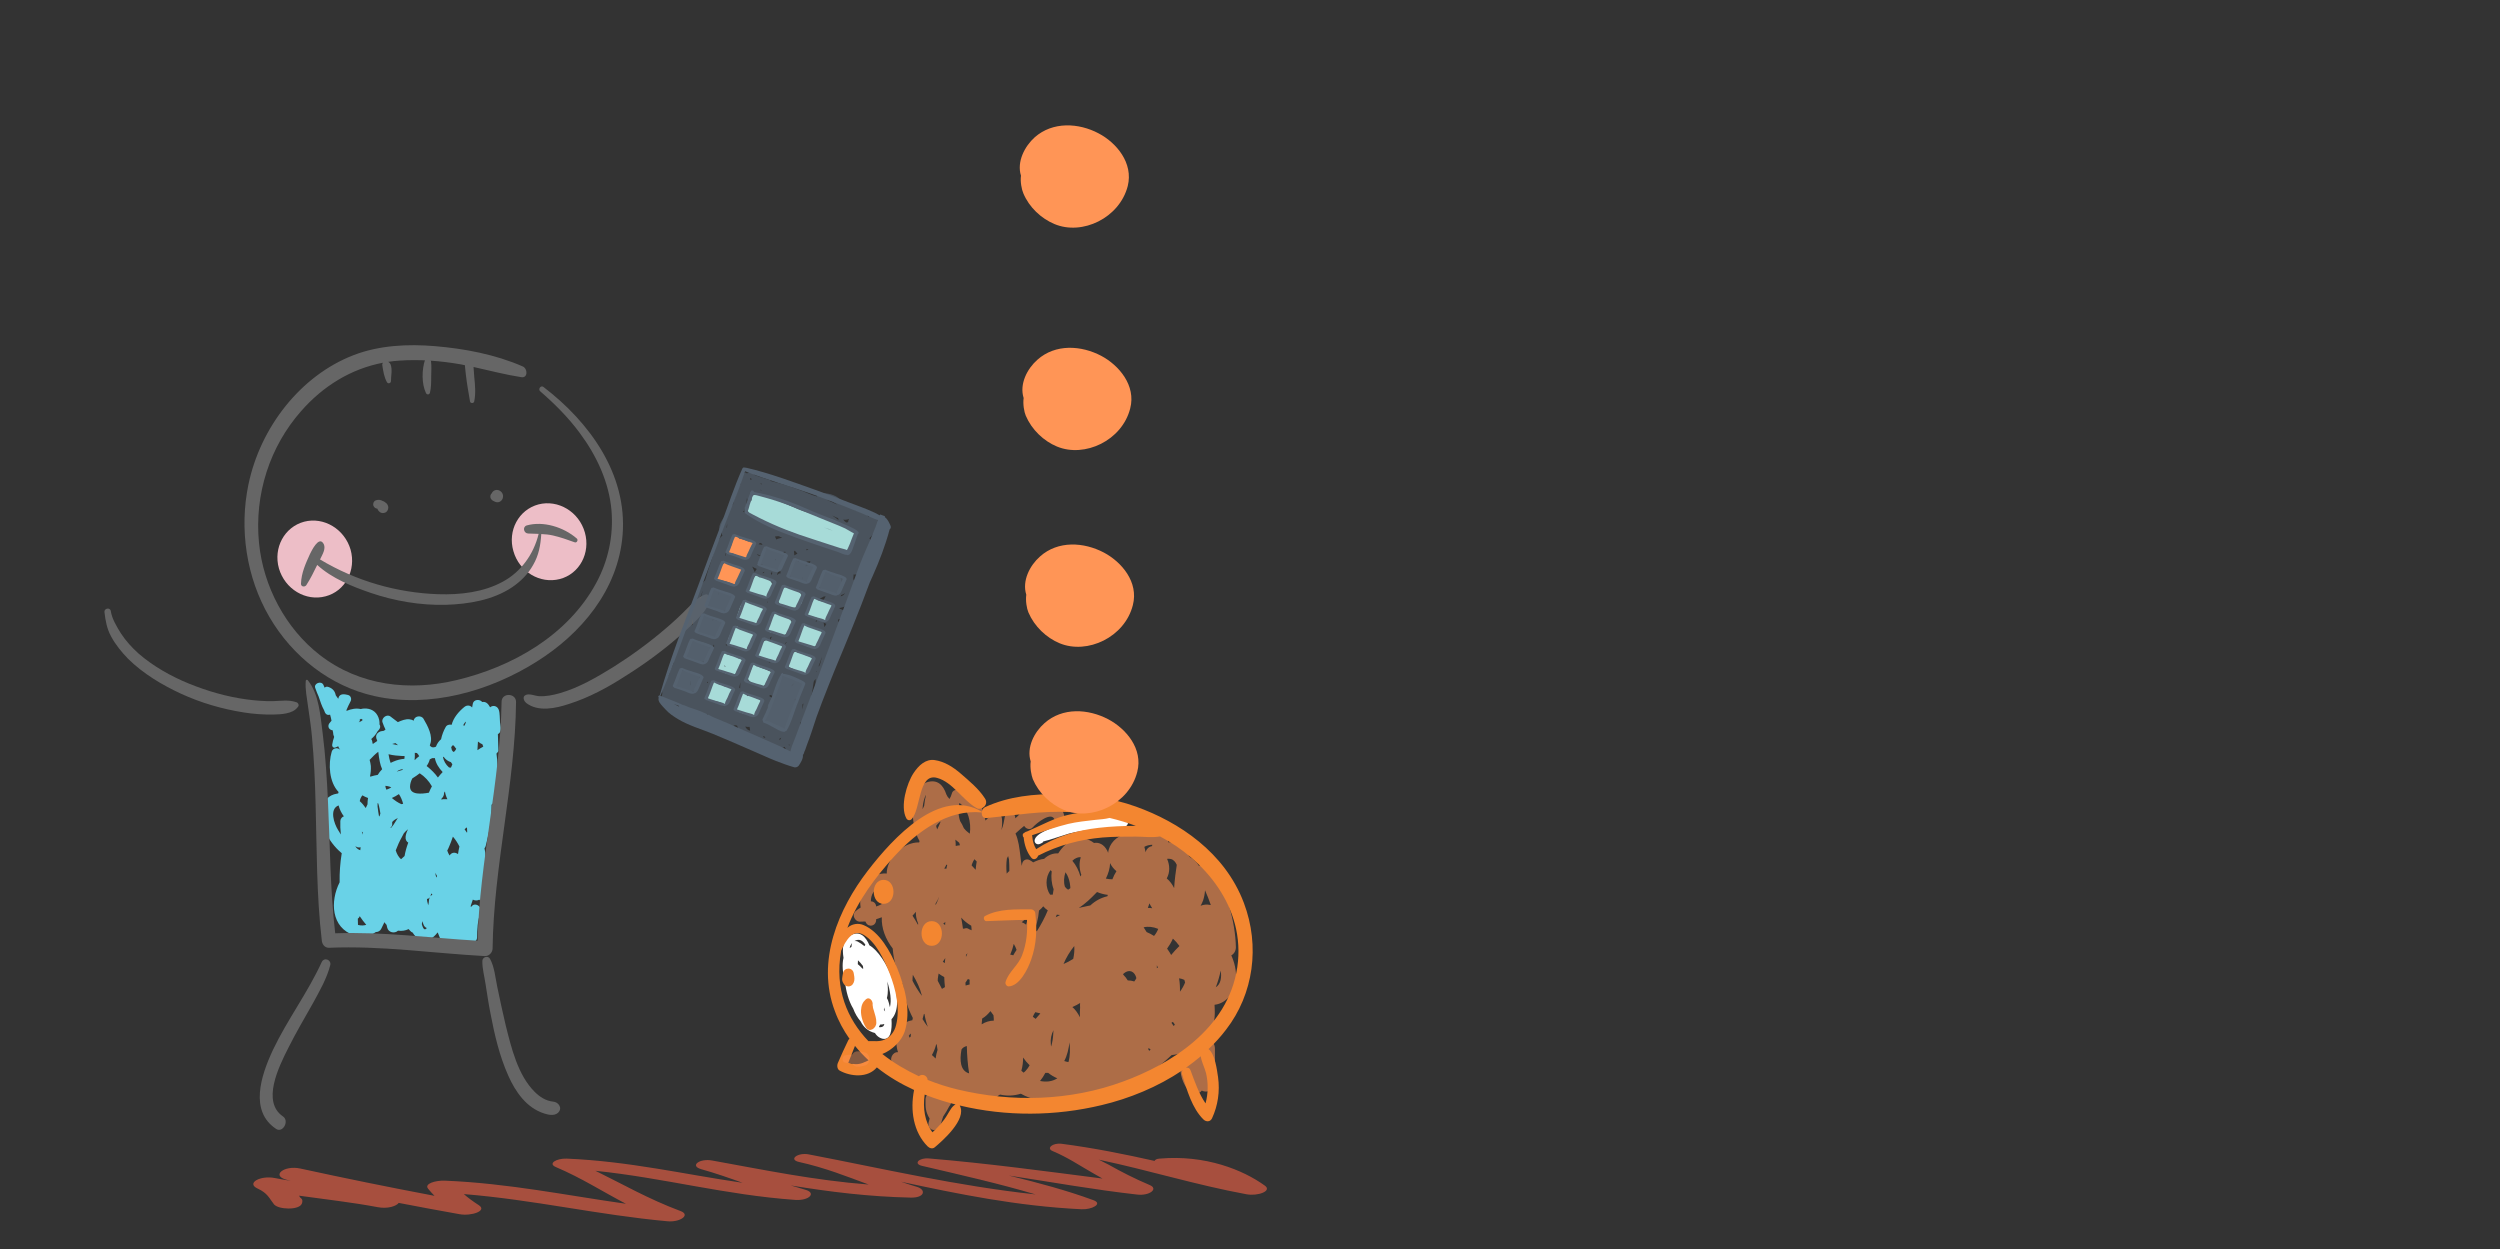 <svg version="1.2" xmlns="http://www.w3.org/2000/svg" viewBox="60 149 1417 708" width="1417" height="708">
	<rect x="60" y="149" width="1417" height="708" fill="#333333" stroke="none"/>
	<title>COLOURBOX11712646</title>
	<style>
		.s0 { fill: #666666 } 
		.s1 { opacity: .6;fill: #ff9556 } 
		.s2 { fill: #ffffff } 
		.s3 { fill: #d95b43 } 
		.s4 { fill: #69d2e7 } 
		.s5 { fill: #4ecdc4 } 
		.s6 { fill: #f38630 } 
		.s7 { opacity: .4;fill: #ff9556 } 
		.s8 { fill: #ff9556 } 
		.s9 { fill: #edbec7 } 
		.s10 { opacity: .7;fill: #556270 } 
		.s11 { fill: #556270 } 
		.s12 { fill: #a7dbd8 } 
		.s13 { opacity: .8;fill: #556270 } 
	</style>
	<g id="321353356351 1">
		<g id="&lt;Group&gt;">
		</g>
		<path id="&lt;Path&gt;" class="s0" d="m444.8 509.8c-9.5 8.3-19.8 15.8-30.5 22.5-9.9 6.4-20.5 12.1-31.8 15.7-7.5 2.5-17.5 4.7-24.3-0.6-1-0.8-2.2-3.1-0.7-4.2 2.1-1.5 5.4 0.2 8 0.4 4 0.2 7.9-0.6 11.8-1.7 10.8-3.1 20.9-9 30.3-14.8 10.6-6.7 20.7-14.1 30.1-22.2 4.1-3.5 8.1-7.2 11.8-11 2.9-2.9 6-6.4 9.9-7.8l0.3-0.1c1.2-0.5 2.4 0.6 2.4 1.8 0.1 4.2-2.9 8.1-5.8 11.1-3.6 3.8-7.5 7.4-11.5 10.9z"/>
		<path id="&lt;Compound Path&gt;" class="s1" d="m757.9 690.5c1.5-0.8 2.6-2.5 2.6-4.6-0.3-15-5.6-31.8-12.6-44.6-0.8-1.5-2.4-2.7-4.1-2.6q-0.3 0-0.5 0c-1.2 0-2.4 0.4-3.7 1.1-1.3-2.1-3.1-3.9-5.3-5.1q-0.1 0-0.1-0.1c-2.6-4.8-6.8-8.5-12.1-8.2q0.1-1.4 0.1-2.7c0.1-2.2-1.4-4-3.2-4.7-5.9-2-12.3-1.4-16.8 2.9-1.4-0.4-2.8-0.5-4.4-0.1-4.9 1.2-9.2 5.3-9.7 10.6q-0.2-0.6-0.5-1.2c-1.9-3.7-4.8-4.9-7.5-4.4-7.7-5.8-15.7-1.5-20.3 5.9-3-0.2-5.8 1-8 3.1-2.1 0.2-4.2 1-6.2 2q-1-0.8-2-1.3c-1.6-0.9-3.7-0.2-4.2 1.9q-0.2 0.7-0.3 1.4-0.2-1.3-0.4-2.7-0.2-1.7-0.4-3.4c-0.5-3.9-1-8.5-2.7-12.2q0-0.1 0.1-0.2c1.6-1.6 3.3-2.9 4.8-4.2 1 1.8 3.5 2.6 5 0.7 1.8-2.1 10.8-9.4 12.3-4 1.1 3.9 6 2.2 5.5-1.7-1.4-9.8-10.4-8-16.9-3.9 0-3.3-4.5-5.1-5.9-1.8-1.2 2.8-3 4.7-5 6.4q-0.1-0.4-0.1-0.7c-0.4-3.3-5.4-3.2-5.9 0-0.3 1.7-0.8 5-1.9 7.4 0.4-2.1 0.5-4.4 0.3-6.5-0.3-2.6-2.3-4.1-4.5-2.9-1.8 1-3.4 2.4-4.8 4q-0.2-1.1-0.6-2-0.2-0.9-0.7-1.4c-0.8-5.9-2.9-11.4-6.8-14.6-3.1-2.5-6-1.6-8.5 0.6-0.9 0-1.9 0.6-2.3 1.5q-0.4 1.1-0.8 2.3-0.4 0.7-0.8 1.4-0.4-0.7-1-1.3-0.3-0.7-0.7-1.3c-1.8-5.5-5.2-8.8-11.1-6.9-10 3.3-9.6 24.2-4.1 33.3q-0.1 0.4-0.2 0.8-2.1-0.1-4.5 0.6c-7 1.9-14 9.7-13.9 17-1.2-0.1-2.4 0-3.6 0.2-9 1.9-12.4 10.6-11.2 19.1-1 0.6-2 1.3-2.9 2.1-2.3 2.1-0.3 5.7 2.2 5.9q1.6 0 3.4-0.1 0.2 0.4 0.4 0.8c1.6 2.7 5.7 1.8 5.7-1.8v-0.3q1.6-0.5 3.2-1.1c-0.3 6.2 2.2 12.6 6.2 17.7 0.5 7.1 2.6 14.1 5.8 20.5 0.5 6.4 2.5 13 5.6 18.9q-0.1 0.6-0.3 1.3-0.3 0.1-0.6 0.1c-7.8 1.4-9.9 10.9-7.5 18-3-0.4-5.4 4.1-2.8 6.6 3.2 3.1 6.9 5.3 10.4 7.8 1 0.7 2.3 0.6 3.4 0.1 2.5 2.7 5.3 5.3 7.8 8.1-1.7 0.2-3.1 2.1-3.2 4-0.1 4.7 0 7.2 2.3 11-0.2 0.8-0.4 1.6-0.6 2.4-0.6 3.8 3.5 5.4 5.3 2.9 0.8-0.4 1.5-1.1 1.7-2.3 0.3-1.3 0.8-2.7 1.3-4.2q1.9-2.8 3.4-5.7c0.6-0.7 1-1.5 1.1-2.5q1.5-3.4 2.4-7c3.2 3.5 7 6 11.4 6.8 1 0.2 2 0.3 2.9 0.4 1.1 0.4 2.3 0.3 3.4-0.3 2.7-0.6 5.1-1.8 7-3.8q0.4-0.1 0.7-0.3c3.9 0.9 7.9 0.7 11.7-0.5 6.1 3.5 13.2 4.8 19.8 3 0.8 1.8 2.4 3.2 4.3 3.1 8.2-0.6 16.9-2.6 25.6-5.9q2.7-0.3 5.3-0.8c6.6-1.2 12.4-4.4 15.7-9.7 5.3-3.4 10.3-7.3 14.8-11.6 2-0.2 4-0.6 5.9-1.3-1.9 7.9-1.4 15.2 3.8 21.7 1.8 2.3 5.6 2 7.4-0.3 2.8 1.7 7.5-0.3 7.5-4.7q0-9.6-0.1-19.1c0-2.5-1.5-4.4-3.5-5.2q-0.5-0.2-1-0.4c3.4-4.5 4.7-10.5 4.4-16.7q0-1.2-0.1-2.5c2.7-0.3 5.2-1.5 7.5-3.7 6.2-6.1 5.6-16.4 2-24.3zm-198.2-29q-1.5 0.8-3.1 1.3c-0.1-1.9-1.5-2.9-3-2.9 0-3.7 1.7-7 5.9-8.7q0.4-0.1 0.8-0.2c-0.7 3.4-0.8 7-0.6 10.5zm16.5 75q-0.2 0.1-0.3 0.3-0.2 0.2-0.3 0.4-0.2-0.5-0.5-1.1 0.5-0.8 1.2-1.3-0.1 0.8-0.1 1.7zm92.8-100.6c1.5-0.9 2.7-1.2 3.6-1-1.1 3.3-0.8 6.8 0.3 10q-0.3 0.5-0.5 0.9c-0.9-3.3-2.5-6.5-4.6-8.9q0.6-0.6 1.2-1zm-11.9 97q0 0.9-0.1 1.8c-0.1 2.5-0.5 5.1-1.2 7.5q-0.2-0.7-0.2-1.5c-0.3-2.6 0.3-5.4 1.5-7.8zm-10.1-6.4q-0.8-0.7-1.6-1.2 0.6-1.4 1.4-2.6 1.4 0.4 2.9 0.7-1.3 1.5-2.7 3.1zm-30.6 3.1q0.1-1.7 0.3-3.3c1.8-1 3.3-2.5 4.7-4.2q0.9 1.1 1.7 2.3 0.2 1.5 0.2 3.1c-2.3 0-4.7 0.7-6.9 2.1zm-20.7-58q0-0.1 0.1-0.1-0.1 0.9-0.1 1.8-0.6-0.4-1.1-0.8c0.4-0.2 0.8-0.5 1.1-0.9zm14.8 2.1q0.2 1.3 0.2 2.6-0.7-0.4-1.4-0.6c-0.7-0.6-1.6-0.8-2.6-0.4q0 0 0 0-0.5 0-0.9 0.1-0.4-3.1-1-6.3 2.4 2.7 5.7 4.6zm24.6 15.4q-0.4 0.7-0.8 1.4-0.8-0.3-1.7-0.4 1.3-3 2-6.1 1 1.6 1.6 3.4-0.6 0.8-1.1 1.7zm4-17.4q2.1-1.6 3.7-3.8c-0.3 1.8-0.7 3.6-1.2 5.2q-1.1-0.9-2.5-1.4zm-48.8-9.6q0-0.5 0-1c0.8-1.2 1.5-2.6 2.1-4-0.5 1.6-1.3 3.4-2.1 5zm18.1 27.2q-0.4 1-0.9 2.1 0-0.6 0-1.2 0.5-0.4 0.9-0.9zm0.2 14.6q0.5 0.2 1 0.4-0.1 1.4 0 2.7-1.1 0.2-2.3 0.6-0.1-0.8-0.1-1.6 0.7-1.1 1.4-2.1zm-0.6 38c0.1 5.1 0.5 10.4 1.3 15.5-5-1.4-5.5-7.4-4.3-13.6 0.7-1 1.7-1.6 3-1.9zm54.8-46.5c1.5-3.6 3.6-7.1 6.1-10.2 0.2 2.4-0.1 5.1-0.6 7.3q-2.8 1.8-5.5 2.9zm1.1-52q0.5 0.7 0.9 1.4c1 1.9 1.6 4.2 1.8 6.4q0.1 0.6 0.1 1.2-0.6 0.5-1.3 0.9-1.1-0.7-1.8-1.7c-0.8-2.5-0.6-5.5 0.3-8.2zm-4.9 24q0.9 0.2 1.9 0.2-1.2 0.6-2.5 1.3 0.3-0.8 0.6-1.5zm-3.5-25.2q0.3 0.3 0.6 0.7c-0.4 3.4-0.1 6.9 1.1 10.1q-0.2 1.5-0.5 3.1-0.8 0-1.5 0c-2.6-3.7-2.9-9.9 0.3-13.9zm-4.2 20.5q1.1 1.3 2.6 2.3c-1.7 4.1-3.8 8-6 11.5q-1.2 0.7-2.4 1.5c1.9-3.8 3-8.3 3.4-12.9q1.4-1.1 2.4-2.4zm-20.6-27.1q0.3-0.7 0.7-1.4 0.3 0.9 0.5 1.9c0.2 2.2 0.2 4.4 0.2 6.6q-0.8 0.6-1.5 1.5c-0.3-2.9-0.3-5.8 0.1-8.6zm-18.4 0.4q0.7 0.6 1.3 1.3-0.4 2.3-0.6 4.7-1.2-1.3-2.3-2.5 0.1-0.5 0.3-0.9 0.5-1.4 1.3-2.6zm-8.5-31.9c4.9 3.4 6.8 11 5.9 17.4-0.2-0.1-0.4-0.2-0.6-0.4q-1.6-1.1-2.8-2.7-0.9-2.2-2.1-4c-1.1-3.2-1.2-6.9-0.4-10.3zm-0.1 22.6q0.2 0.7 0.4 1.4-1.2 0.1-2.4 0.4 0-1.8-0.2-3.6 1.1 1 2.2 1.8zm-8.4 14.4q0.6-0.9 1.1-2 0.2 0.1 0.5 0.1-0.2 1.2-0.5 2.2-0.6-0.1-1.2-0.1 0.1-0.1 0.1-0.2zm-2.1-26.5c-0.6 1.7-1.4 3.2-2 4.5q-0.4-1-0.6-2c0.7-1 1.6-1.9 2.6-2.5zm-9-13.7q0.3-0.8 0.7-1.4-0.8 3.1-1.1 6.3-0.1 0.2-0.2 0.4-0.4 0.7-0.7 1.5c0.1-2.3 0.5-4.7 1.3-6.8zm-5.1 64.9q0 1.5 0.2 2.9 0.3 1.9 1.1 3.7 0 0.3 0 0.7-0.1 0-0.2-0.1-1.4-2.6-3-5c0.6-0.6 1.3-1.4 1.9-2.2zm3.3 47.5c-1.9-2.6-3.7-5.4-5.2-8.4q0-1.7 0.2-3.4c2.2 3.7 4.1 7.6 5.1 11.7q-0.1 0.1-0.1 0.1zm0.5 13.3q0.4-1.5 0.8-3 0.1 0.1 0.3 0.2 0.6 3.7 1.9 7.2-1.6-2-3-4.4zm8.5 17.5q-0.8 2.5-1.1 4.9-1-1.1-2.1-2c1.1-1.9 1.9-4 2.4-6q0.2-0.1 0.3-0.1 0.2 1.6 0.5 3.2 0 0 0 0zm2.5-34.6q-1.2-2.4-2.4-4.6 0-1.2 0.2-2.3 0.1-0.9 0.3-1.8 1.5 1.1 3.2 2 0.1 2.9 0.4 5.7-0.9 0.6-1.7 1zm1.6-14.6q-0.6-0.4-1.1-0.8 0.7-1.1 1.4-2.1-0.2 1.4-0.3 2.9zm45.7 61.2q-0.5 0.4-1 0.9-0.7-0.6-1.3-1.1c0.7-2.4 1-5 1-7.5q1.6 2.4 3.7 4.4-0.9 1.7-2.4 3.3zm8.3 5.6q1.7-2.1 3-4.6 0.8 0 1.6 0 2.4 1.9 5.2 3.1c-3 1.9-6.4 2.2-9.8 1.5zm16.1-10.7q-1.2-0.2-2.4-0.6c1.7-3.1 2.5-6.9 3-10.6 0.4 3.6 0.4 7.6-0.6 11.2zm6.5-25.4c-1.1-2.2-2.5-4.3-4.3-5.8q1.3-0.6 2.5-1.2 0.9-0.5 1.9-1.1-0.1 1.3 0 2.6-0.2 2.7-0.1 5.5zm15.6-68.6c-3.6 0.8-6.9 2.6-9.7 5.2-1.9 0.4-3.8 0.8-5.6 1.2q-0.5 0.2-1 0.3c3.8-2.5 7.1-5.7 9.5-8.2q0.4-0.4 0.9-0.9c1.9 0.8 4 1.4 6.1 1.6q-0.1 0.4-0.2 0.8zm2.8-9.6q-1.8 0-3.7-0.4c1.4-2.8 2.3-5.8 2.4-8.8 0.8 1.8 2.1 3.3 3.6 4.6-0.9 1.4-1.7 3-2.3 4.6zm12.4 57.9q-1.8-0.6-3.7-0.6 0 0 0 0c-0.7-1.2-1.6-2.3-2.6-3.3q0-0.2 0-0.3 0.2-0.2 0.4-0.4c3.1-2.6 6.2-1.1 7.1 2.7q-0.5 1-1.2 1.9zm10.2-77.5q0 0.4-0.1 0.8c-1.6 0.2-3.1 1.4-3.7 3.4q0 0.1 0 0.2-0.2-1.7-0.7-3.2c1.3-0.8 2.9-1.1 4.5-1.2zm0 36q-1.3-0.2-2.5-0.2 0.5-1.3 0.9-2.6 0.7 1.5 1.6 2.8zm-1.8 80.8q-0.2-0.6-0.6-1.1 0.2-0.2 0.5-0.4 0.5 0.5 1 0.9-0.4 0.3-0.9 0.6zm4.4-46.8q0-0.9 0-1.7 0.3 0.6 0.6 1.3-0.3 0.2-0.6 0.4zm-1.6-18.3q-2-1.3-4.2-2.2-0.8-1.4-1.7-2.7c2.6-0.6 5.4-0.3 8.3 0.9q-1 2.4-2.4 4zm7.4-43.7c0.7-0.1 1.4-0.1 2.2 0.1 1.5 0.4 2.6 1.7 3.3 3.3-0.6 3.8-1.2 8.4-1.5 13.2-1-2.1-2.4-4-4.2-5.5 1.9-3.4 1.8-7.5 0.2-11.1zm3.8 94.8q-0.7-0.9-1.3-1.8 0-0.1 0.1-0.2 0.3-0.2 0.7-0.4 0.6 0.7 1.1 1.5-0.3 0.5-0.6 0.9zm-1.5-40.3q-0.8-1.5-1.8-2.9-0.3-0.3-0.5-0.7c1.2-1.7 2.4-3.6 3.3-5.7q2.1 1.9 3.7 4.2c-1.6 1.5-3.2 3.3-4.7 5.1zm5 20.8q0.1-3.8-0.5-7.6 1.5 0.2 3 0.9 0.2 0.8 0.4 1.5-1 2.6-2.9 5.2zm11.7-48.7q0.8-1.4 1.4-3c0.6-1.8 1-3.8 1.1-5.8 1.2 2.7 2.3 5.5 3.3 8.4-2.2-0.5-4.1-0.3-5.8 0.4zm8.6 46.2c1.2-3.1 2.1-6.2 2.8-9.5 0.6 3.8 0.1 7.7-2.8 9.5z"/>
		<path id="&lt;Compound Path&gt;" class="s2" d="m552.8 684.8c-2.1-4.9-5.4-8.6-10.9-5.6-4.3 2.4-4.6 7.6-3.8 12.7-0.9 3.7-0.5 8.6 0.8 13.3 0.6 5.6 2.1 11.2 4.7 15.5 1 2.7 2.4 5.1 4.2 7.2 1.5 3.1 4.1 5.6 8.1 6.6 1 1.6 2.3 2.7 4.1 3.2 4.9 1.2 5.7-4.9 5.3-11 9-9.6-3-36.4-12.5-41.9zm11.6 35.1c-0.4-1.8-0.8-3.3-1.1-4q-0.3-0.6-0.6-1.2c0.8-3 0.6-6.7 0.2-9.4 1.7 5.3 2.5 10.7 1.5 14.6zm-13 2.5q0.3 0 0.6-0.1 0.1 0.4 0.1 0.8-0.5-0.2-1-0.5 0.2-0.1 0.3-0.2zm-2.3-25.9q0.1 0.7 0.2 1.5-0.2 0-0.5 0-1.3-1.5-2.6-2.5 0-1.1 0.1-2.2 1.5 1.4 2.8 3.2zm12 23.5q0.3 1.1 0.6 2.3-0.4-0.4-0.7-0.9 0-0.7 0.1-1.4zm-2.9 11q0.4-0.6 0.7-1.3 1.1 0.1 2.3-0.3 0 0.4-0.2 0.7c-0.4 1-1.5 1.2-2.7 1.1q0-0.1-0.1-0.2zm-7.7-46.5q-0.3 0.3-0.5 0.8c-1.3-1.1-2.7-2-4-2.7-0.5-0.2-1.1-0.3-1.7-0.2 2.7-1.6 4.7-0.3 6.2 2.1zm-7.5-1q-0.1 0.3-0.2 0.6-0.1 0.8-0.2 1.6-0.4 0.2-0.8 0.5-0.1 0-0.2 0 0.4-1.6 1.4-2.7z"/>
		<path id="&lt;Path&gt;" class="s2" d="m695.3 610.6c-11.6 2.2-23.5 2.2-34.8 6.2-2.9 1-14 4.4-14.1 8.7 0 0.7 0.4 1.4 0.9 1.7 1.3 0.8 2.6 0 3.7-0.7 0.2-0.1 0.3-0.3 0.2-0.5 1.1-0.4 2.3-0.6 3.3-0.9 3.8-1.1 7.5-2.5 11.3-3.6 10.2-2.8 21-2.2 31.3-3.8 4.1-0.7 2.4-7.9-1.8-7.1z"/>
		<g id="&lt;Group&gt;" style="opacity: .7">
			<path id="&lt;Path&gt;" class="s3" d="m215.7 816.7c3 0.6 6 1.1 9.1 1.6-0.9-0.2-1.8-0.5-2.7-0.7-8.4-2.4-1-8.2 8-6.3q37.6 8.2 76.2 15.5-2-2-3.7-4.1c-2.2-2.8 4.2-4.7 9.6-4.5 36 1.5 68.6 8.3 102.6 13.1-13.3-6.9-24.9-14.5-39.7-20.8-4.8-2 0.3-5 6.1-4.8 35.4 1.5 66.6 8.9 99.7 13.7-7.5-2.7-15.2-5.4-23.4-7.7-6.8-1.9-1-6.3 6.3-4.9 28.8 5.2 57.6 11.2 88.6 13.6-12.5-4.6-24.6-9.5-39.5-12.8-6.2-1.4-0.7-5.5 5.5-4.3 42.2 8.1 83.5 17.8 128.6 22.7-20.5-6.1-42.6-11.1-64.4-16.2-5.1-1.2-1.7-4.7 3.9-4.2 33.4 2.8 65.8 7.2 98.4 11.4q-2.8-1.6-5.6-3.2c-7.4-4.2-13.9-8.7-22.7-12.4-3.7-1.5 0-4.8 5.2-4.1 18.4 2.4 35.7 5.9 52.6 9.7 0.4-0.7 1.2-1.2 2.8-1.3 26-2.3 47.4 6.4 59.7 15.3 4.3 3-3.8 6.1-10.4 4.9-29.2-5.4-55.2-13.6-83.7-19.6q2.8 1.4 5.5 2.8c7.3 4.1 14.9 8 23.4 11.6 5 2.1 0 6.1-6.9 5.4-25-2.8-48.7-7.1-73-10.8 16.8 4.1 33.1 8.5 47.8 13.9 5.8 2-0.6 5.5-6.6 5.2-36.7-1.8-69.6-8.6-102.3-15.6q4.6 1.6 9.3 3c4.9 1.6 4.2 6.1-3.6 6-23.9-0.5-46.3-3.3-68.2-6.9 2.6 0.8 5.3 1.6 8.1 2.4 6.7 1.8 2.4 6.3-5.5 5.8-39.8-2.8-74.5-12.5-113.3-16.5 15.7 7.7 30 16 48.2 22.8 6 2.2-0.3 6.5-7.4 5.8-39.5-3.6-75.7-12.2-115.4-15.4 2.5 2.2 5.4 4.3 8.5 6.3 5 3.2-4.3 6.3-10.9 5.1q-17.4-3.1-34.5-6.4c-1.4 1.9-6.4 3.5-12 2.4-14.3-2.7-29.5-4.4-44.5-6.5q0.3 0.5 0.6 1c0.8 0.6 1.3 1.2 1.3 2 0 0.5-0.1 1-0.3 1.5-1.5 3.9-13.4 3.4-15.8 0.4-2.7-3.4-3.5-6.3-9.4-9-6.4-3 1.6-7.5 9.8-5.9z"/>
		</g>
		<path id="&lt;Compound Path&gt;" class="s4" d="m343.4 558.4c-0.2-2.2 0-5-0.7-7.1-0.9-2.4-3.5-2.7-4.9-1.4-1-1.8-2.2-3.4-4.5-3-1.4-1.8-4.8-1.5-5.3 0.9q-0.2 1-0.4 2.2c-1.1-1.3-2.9-1.5-4.4-0.3-3.2 2.6-6.2 6.1-7.2 10.1-1.3-0.3-2.8 0.1-3.4 1.3-1.2 2.1-2.1 4.5-2.6 6.9-1.2 1-2.2 2.3-2.9 4.2-0.8 0.4-1.5 0.5-2.3 0.3-0.5-0.2-0.9-0.5-1.2-1q0.1-0.3 0.2-0.6c1.8-4.6-1.4-10.5-3.7-14.4-1.3-2.4-5.4-1.7-5.6 1-0.6-0.4-1.4-0.7-2.4-0.8-2.1-0.3-4.6 0.7-6.6 1.6q-2.1-1.6-4.2-3.2c-2.1-1.6-5.3 1-4.5 3.3q0.7 2.1 1.7 4.1-0.5 0.4-0.9 0.7-0.9 0.1-1.8 0.3c-1.4 0.4-2.7 1.6-2.6 3.2 0 0.7 0.2 1.2 0.5 1.8-0.3-0.4 0.1 0.4 0.1 0.3q0 0.1 0 0.2-1.3 0.8-2.5 1.7-0.1-0.6-0.3-1.2c0-0.2 0-0.4-0.1-0.6q-0.1-0.5-0.5-1c1.5-1.3 2.8-2.8 3.6-4.4q0.4-0.5 0.8-0.9c0.7-0.9 1-2 0.3-3 0.1-1.7-0.2-3.4-1.2-5.2-1.8-3.2-5.3-4.2-8.6-3.7q-0.4 0.1-0.8 0.2c-2.6-0.6-5.4-0.1-8 1q-0.1-0.2-0.2-0.3c0.7-1.7 1.5-3.4 2.4-5.1 0.7-1.3 0.2-3.2-1.5-3.6-1.9-0.5-4.6-0.9-5.3 1.5q-0.1 0.3-0.2 0.7-0.7-1-1.4-2c-0.4-2.1-1.5-3.8-4.1-4.7-1-0.4-1.7-0.1-2.2 0.4q-0.4-0.8-0.7-1.6c-1.2-2.6-5.7-0.8-4.6 1.8 0.6 1.7 1.2 3.3 1.9 4.8 0.9 2.6 1.7 5.3 3.1 7.8 0.5 1.8 1.5 3 3.2 2.5q0.1 0 0.2 0 0.5 1.7 0.8 3.4-0.5 0.6-1 1.2c-1.3 1.4-0.9 3.5 1 4.1q0.4 0.1 0.7 0.2c0 0.4 0.1 0.8 0.2 1.2 0 0.8 0.2 1.7 0.6 2.5-0.5 1.4-0.9 2.9-1.1 4.3-0.2 1.3 0.8 2.2 2 1.6q0.7-0.3 1.4-0.6c0.3 0.7 0.6 1.4 1.1 2-1.4-1.5-4.2-1.1-4.8 1.1-2 6.9-1.5 17.2 3.9 22.8q-0.1 0.4-0.2 0.8c-0.2 0.1-0.3 0.1-0.5 0.1-10.6 1.6-10 14.3-6.8 21.5 1.9 4.4 5.2 8.9 9.3 12.3-0.9 5.5-1.3 11-1.2 16.5-5.4 10.6-5 25.8 8.4 30.1 4.2 1.4 8.7 0.5 12.1-1.9 1.2 0 2.4-0.6 3-1.7q1-1.9 1.9-3.9 0.5 0.8 1.2 1.5 0.2 0.8 0.4 1.7c0.7 2.7 4.2 3.4 6.1 1.6 2.2 0.3 4.2 0 6-0.9q0.5 0.5 1 1.1c0.3 0.4 0.8 0.7 1.3 0.9 1 1.8 2.6 3.2 4.9 4.1 3.6 1.3 6.9-1.2 9-3.9 0.1-0.1 0.2-0.2 0.3-0.3q0.8 2.1 1.7 4.3c1.3 3.2 5.8 3 6.2-0.5q0.2 1.4 0.5 2.9c0.5 3.5 6.1 2.6 6.2-0.8q0-0.2 0-0.5c1.2 1.6 3.6 2.3 4.9 0.3 1.4-0.1 2.8-1.1 2.8-2.9 0.1-4.2 0.2-9.9 2-13.8 1.5-3.4-3.3-6.6-5.2-3.6q-0.2-0.1-0.5-0.1 0.7-2 1.3-3.9c1.1 0.6 2.6 0.7 3.7 0q0 0 0 0.1c1.8 2.1 6 1.7 5.7-1.6-0.2-1.2-0.6-2.2-1.1-3.1 0-1 0-2-0.2-2.8-0.3-3.6-0.7-7.1-0.6-10.6 0-0.8-0.3-1.4-0.7-1.9 0.2-1.4 0.4-2.8 0.4-4.2 0-1.7-0.2-3.3-0.6-5 0.3-0.3 0.5-0.7 0.7-1.3 2-7.8 3.5-15.5 3.3-23.4 0.7-0.4 1.2-1 1.4-1.7 1.6-9.3 2.7-18.3 1.4-27.3q0.4-0.3 0.6-0.7c0.4-0.3 0.6-0.7 0.5-1.3q-0.1-1.3-0.1-2.5-0.1-3.3-0.2-6.5 0.8-0.4 1.2-1.1c1-1.7 0.3-3.1 0-5.6zm-36.7 85.3q0.5 0.9 1 1.8c-0.1 0.3-0.2 0.6-0.4 0.9q-0.4-1.3-0.6-2.7zm3.4-41.5q0.1-0.3 0.2-0.6c0.9-0.8 1.4-1.8 1.4-3.2 0.2-0.3 0.3-0.6 0.5-0.8 0.2 1.5 0.7 3 1.4 4.4q-0.6 0-1.2 0-1.2-0.1-2.3 0.2zm-5.1 54c-0.7 0.3-1.3 0.9-1.6 1.9 0 0.2-0.1 0.4-0.1 0.6 0-0.8-0.1 0-0.2 0.8q-0.1 0.6-0.1 1.2-0.2 0.7-0.3 1.4-0.3-1.2-0.6-2.4-0.1-0.6-0.1-1.2 0.2 0 0.6-0.1c1.2-0.5 1.6-1.8 1.8-3 0.2 0.2 0.4 0.4 0.6 0.6 0 0.1 0 0.2 0 0.2zm14.6-23.1c-1.4-1-3.2-1.2-4.5 0.4q-0.1 0.2-0.3 0.4-0.8-1.3-1.3-2.8 0.7-1.3 1.2-2.6c0.5-1.2 1.3-3.1 2-5.3 1.5 1.7 2.7 3.6 3.7 5.6q-0.5 2.1-0.8 4.3zm11.3-63.8q0.3 0.3 0.7 0.5c0.6 0.5 1.2 0.8 1.8 1 0.1 0.3 0.2 0.7 0.4 1q0.1 0.2 0.1 0.4-1.7 0.9-3.3 2 0.2-2.5 0.3-4.9zm-6.5 48.7q0.1 0.2 0.3 0.3 0.1 1.1 0.1 2.2 0 0.2-0.1 0.5-0.7-1-1.4-2 0.2-0.1 0.3-0.2 0.4-0.4 0.8-0.8zm-0.5-60q0.1 0.3 0.1 0.6-0.3 0.9-0.7 1.7-0.4-0.1-0.8-0.2 0.6-1.1 1.4-2.1zm-7.3 13.4q0.3 0.1 0.6 0.2 0.4 0.6 0.9 1.2c0.2 0.2 0.3 0.4 0.5 0.6-0.4 0.9-1.1 1.8-1.6 1.8 0.1 0-0.1 0-0.5-0.5-0.5-0.5-0.6-1.4-0.7-2q-0.1-0.1-0.1-0.2 0.4-0.5 0.9-1.1zm-5.1 6.6c1 1.5 2.5 2.5 4.1 3q0.4 0.5 0.8 1.2-0.4 1-0.8 1.9-0.5-0.1-1.1-0.1c-1.8-1.6-3.1-3.7-3.4-6 0.1 0 0.3 0 0.4 0zm-7.9 1.4q0.7-0.4 1.4-0.7c0.5 0 1 0 1.5 0 0.5 2.9 2.2 5.6 4.4 7.9-0.9 0.9-1.8 2-2.7 3.1-1.6-2.3-3.7-4.3-5.6-5.9q-0.4-0.3-0.8-0.6 1.3-1.8 1.8-3.8zm-7.4-3.6q0 0 0.1 0 0.9 0.9 1.3 1.8-1.4 1-2.5 2.2-0.1 0-0.1 0 0.2-2.1 0.1-4.1 0.5 0.1 1.1 0.1zm-2.5 14.4c1.5-0.9 2.9-1.9 4.2-2.9 2.8 1.8 5.3 4.5 6.9 7.4q-1 1.8-1.7 3.6 0 0 0 0c-2.2 0.4-4.6 0.7-6.8 0.4-2.6-0.4-3.8-1.6-3.9-3.7 0-1.6 0.5-3.3 1.3-4.8zm-2.4 28.8c-0.7 1.3-1.2 2.6-1.4 4.1-0.2 1.9 0.5 2.9 1.5 3.5q-1.4 3.7-2.1 7.6-1 0.9-2 1.8c-1.4-1.2-2.4-3-3-5 1-2.7 2.2-5.3 3.5-7.6q0.5-1 1.1-2.1 1.1-1.3 2.4-2.3zm-5.2-19.9c1.1 1.6 1.9 3.6 2.4 5.5q-0.5 0.1-1 0.2c-2-0.9-3.8-2.1-5.4-3.5q2.1-0.9 4-2.2zm-1.2-12.8q0.4-0.3 0.9-0.6 1.2-0.6 2.5-0.8-0.1 0.2-0.2 0.5-1.6 0.5-3.1 0.9-0.1 0-0.1 0zm-2.6 28.6c0.9-1 2-1.7 3.2-2.3-0.8 1.3-1.6 2.6-2.4 3.8q-0.8 0.9-1.5 1.9-0.1-0.1-0.3-0.2c0.7-0.5 1.1-1.3 1-2.2 0-0.4 0-0.7 0-1zm-20.6 14.2q-0.2-0.3-0.3-0.7 0 0 0 0.1c0.9 0.9 2 1 3 0.7q-0.1 0.8-0.2 1.7c-1-0.3-1.9-0.9-2.5-1.8zm3.7-7q-0.2-0.8-0.3-1.7 0.3 0.2 0.5 0.3-0.1 0.8-0.2 1.4zm8.6-15.9q0-0.9 0-1.8c0 0 0-0.1 0-0.2q0.2 0.1 0.4 0.2c0.6 1.9 0.9 3.8 1.2 5.7q-0.3 0.8-0.5 1.6-0.2 0-0.3-0.1c-0.3-1.7-0.6-3.6-0.8-5.4zm-5.7-1.3q-0.5 1-1 2.1c-1-1.4-2.1-2.8-3.4-3.9 0.2-1.2 0.7-2.3 1.5-3.3q1.5 0.9 3.2 1.5-0.3 1.7-0.3 3.6zm15.4-34.6q0.2-0.1 0.5-0.1 0.7 0.6 1.4 1.2-1.8-0.3-3.3-0.7 0.7-0.2 1.4-0.4zm4.3 7.2q0.7 0 1.3 0c0 0.6 0 1.1-0.1 1.6q-3.1 0.2-6.3 1.6-0.8 0.3-1.5 0.7c-0.6-1.6-0.9-3.2-1.2-4.9 2.7 0.7 5.7 0.9 7.8 1zm-7.1 17.4q0.5 0.2 0.9 0.4-1.3 0.8-2.8 1.3-0.5-1.1-0.6-2.2 1.3 0.1 2.5 0.5zm-6.5-19.8c0.2 1.9 0.5 3.9 0.9 5.8 0.3 1.4 0.7 2.8 1.3 4.1q-1.5 1.5-2.5 3.2-1.9 0.3-3.8 0.9-0.3 0.1-0.6 0c0.4-1.9 0.6-3.9 0.5-5.9q-0.2-1.8-0.7-3.5 0.2-0.1 0.3-0.3c1.4-1.5 2.9-3 4.6-4.3zm-10.7-17.1c0.4-0.3 0.3-0.7 0.1-1 0.3-0.2 0.5-0.4 0.8-0.6q0.6 0.2 1 0.7c0 0 0 0 0 0-0.5 0.5-1.2 0.9-2 1.2q-0.2 0-0.3 0 0.2-0.1 0.4-0.3zm-11.8 47.5c0.6 2.3 1.6 4.3 3 6.2-1 0.3-1.9 1.3-2 2.6-0.1 2.3 0 5 0.3 7.7-0.6-0.9-1.1-1.8-1.6-2.6-2.2-3.5-5.1-11.8 0.3-13.9zm11.2 67.8q-0.1-0.1-0.2-0.1 0-1.7-0.1-3.5c0.5-0.3 0.9-0.8 1.1-1.4 1.1 1.7 2.4 3.4 3.7 4.9-1.3 0.4-2.8 0.5-4.5 0.1zm37.5 2.4c-0.6-0.2-1.2-1.6-1.5-2.9q0.1-0.8 0.2-1.7 0.3 0.9 0.7 1.8c0.3 1 1 1.8 1.9 2.1-0.1 0.2-0.2 0.3-0.4 0.4-0.5 0.4-0.5 0.4-0.9 0.3z"/>
		<path id="&lt;Path&gt;" class="s0" d="m344.3 546.7c-0.7 45.6-12.5 90-13.6 135.5-26.9-1.6-53.8-5.2-80.7-4.2-2.9-24.8-2.9-49.9-4.1-74.8-0.6-12.8-1.4-25.7-3-38.5-1.3-9.8-2-22.3-8.5-30.2-0.4-0.5-1.1-0.1-1.1 0.5-0.4 4.9 0.7 9.5 1.3 14.4 0.8 5.7 1.7 11.3 2.2 16.9 1.2 13 1.8 25.9 2.1 38.9 0.7 25.6 0.5 51.4 3.5 76.9 0.2 2.1 1.6 4.1 4 4.1 29.6-1.3 58.9 3.1 88.4 4.7 2.4 0.1 4.3-2 4.4-4.2 0.6-46.9 12.8-92.9 13.3-139.8 0-5.2-8.1-5.4-8.2-0.2z"/>
		<path id="&lt;Path&gt;" class="s0" d="m242.3 694.4c1.4-3.1 5.6-1.4 4.9 1.6-1.9 7.5-6 14.6-9.7 21.4-4.7 8.4-9.6 16.6-13.9 25.2-5.7 11.2-15.4 30.9-3.2 39.2 3.8 2.6-0.2 9.7-4 7-14.9-10-8.8-29.6-1.6-44.9 8.1-17 19.7-32.4 27.5-49.5z"/>
		<path id="&lt;Path&gt;" class="s0" d="m373.5 773.4c-4.1-0.4-7.6-2.7-10.4-5.5-9.6-9.5-13.3-25.1-16.5-37.9-1.7-7.1-3.2-14.3-4.7-21.4-1.1-5.1-1.6-11.6-4.2-16.2-1.2-2-4.3-0.9-4.3 1.3-0.1 4.2 1.2 8.9 1.8 13 0.9 5.6 1.7 11.2 2.8 16.7 2.3 12.1 5.1 24.1 10.1 35.3 4.1 9.2 10.3 18.2 20.3 21.4 2.4 0.8 5.7 1.5 7.8-0.3 2.9-2.6 0.4-6.2-2.7-6.4z"/>
		<path id="&lt;Path&gt;" class="s0" d="m119.2 495.9c0.6 4.9 1.3 9.3 3.8 13.9 2.5 4.6 5.9 8.8 9.6 12.6 8.5 8.4 19.2 14.8 30 19.8 11.3 5.2 23.4 8.7 35.5 10.6 5.6 0.9 11.3 1.3 16.9 1.2 4.4-0.1 10.7-0.4 13.5-3.9q0.2-0.3 0.5-0.6c0.6-0.8 0.1-2.2-1.1-2.5-4.3-1.5-8.7-0.7-13.1-0.6-5 0.1-10.1-0.3-15.2-1-11.1-1.5-22.1-4.7-32.7-9-10.2-4.2-20.1-9.8-28.4-17-3.8-3.4-7.2-7.2-9.9-11.3-2.5-4-5.1-8.3-5.8-12.7-0.3-2.3-3.8-1.7-3.6 0.5z"/>
		<path id="&lt;Path&gt;" class="s5" d="m431.6 539.5c0 0 0 0.1 0 0.1 0.1 0 0.1-0.1 0-0.1z"/>
		<path id="&lt;Compound Path&gt;" class="s6" d="m765 660.7c-10.8-28.6-36.8-45.8-61.1-54.5-13.9-5-28.7-6.9-43.2-7.1-14.3-0.2-29 1.2-42.4 7.4-1 0.5-1.6 1.5-1.8 2.6-23.6-14.1-50 14.4-64.7 33.5-16.3 21.2-29.4 51-18.6 79.5 2.1 5.8 5 11 8.3 15.7q-0.5 0.3-0.8 1c-2 4.2-4 8.4-5.8 12.7-0.6 1.4-0.4 3.5 1 4.3 6.1 3.4 15.9 4.4 21.1-1.8 6.5 5.2 13.7 9.4 21.1 12.8-2.3 11.5-0.4 23.8 7.6 31.9 1.1 1.1 2.8 1.7 4.1 0.6 4.3-3.6 18.4-15.9 14.2-23.6q0-0.1 0-0.1c26.3 6.3 54 6.1 80.3-0.2 15.6-3.7 31.8-10.2 46.1-19.9-0.5 0.6-0.7 1.5-0.4 2.5 2.8 9 5.7 19.2 12.1 25.5 1.5 1.5 3.9 1.5 4.9-0.7 3.3-7.1 4.5-15.2 3.4-23.2-0.7-4.6-1.7-13-5.4-16 3.6-3.4 7-7.1 10-11.1 15.5-20.1 19.3-47.2 10-71.8zm-3.7 36.5c-5.2 35.4-38.5 55.2-64.7 64.8-30.1 11.1-63.1 11.9-93.9 4.5-5.4-1.3-11.2-3.1-16.9-5.4-0.2-2.6-3.2-3.7-5-2.1-7.2-3.4-14.3-7.5-20.7-12.6 5.6-2.2 10.8-7.3 12.6-12.5 3.9-11.6 0.2-25.3-4.1-36-3.8-9.6-10.1-20.7-19-24.5-3.1-1.4-6.7-0.8-9.3 1.5 5.8-15.5 16.1-28.9 26.3-40.2 13.5-14.8 30.9-27.1 49.9-25.2-0.2 1.7 0.6 3.3 2.5 3.2 15.9-1.5 31.5-4.3 47.6-3.4q2.5 0.1 5 0.4-2.7 0.4-5.4 1c-8.4 1.7-16.1 6.2-24.1 9.6q-0.7 0.1-1.2 0.5-0.2 0.1-0.4 0.3c-1.1 0.4-1 2-0.3 2.5 0.4 4.3 1.8 8.4 4.3 11.5 1.4 1.8 3.4 0.6 3.9-1.1 11.7-6 23.8-9.2 36.5-10.3 6.3-0.5 12.6-0.5 18.9-0.5 4.4 0 9.2 0.7 13.7-0.1 24.5 12.8 48.8 39.9 43.8 74.1zm-224.6-8.9q0-0.1 0-0.3c2.7-6 6.7-12.7 12.7-9.2 7.1 4.1 11.7 14 14.9 22.1 3.4 8.7 6 19.7 3.6 29.1-0.9 3.8-3.3 6.8-6.4 8.2-3.1 1.4-6.3 0.8-9.3 0.9-12-12.6-19.2-29.4-15.5-50.8zm12.2 63.2c-2.8 1-5.4 0.8-8.1-0.1q1.9-4.8 3.8-9.6 3.6 4.4 7.7 8.2c-1.1 0.5-2.2 1-3.4 1.5zm48.2 29.1c-2.2 3.9-5.4 7.3-8.6 10.2-4.4-6-5.5-13.8-4.4-21.4q4.9 1.9 9.7 3.4 3.9 1.2 7.8 2.2c-2 1-3.2 3.5-4.5 5.6zm146.2-6.2c-3.8-5.5-6.2-12.6-8.5-18.7-0.5-1.4-1.6-1.7-2.6-1.5q4.3-3.1 8.4-6.5c0.4 3.2 2.2 6.4 3 9.6 1.3 5.6 1.2 11.6-0.3 17.1zm-54.4-161.8q7.6 1.8 14.9 4.5c-7 0-14 0.3-21 1.1-12.5 1.4-24.5 4.9-35.5 12.1-1.3-2.1-2-4.6-2.2-7.1q0-0.5-0.1-0.8c6.7-2.3 13.5-4.7 20.4-6.4 5.1-1.2 10.3-1.7 15.4-2.3 2.8-0.3 5.5-0.4 8.1-1.1z"/>
		<path id="&lt;Path&gt;" class="s6" d="m618.3 601.6c-3.5-5.5-8.9-9.9-13.6-14-4.5-3.9-9.4-7-15-7.8-5-0.7-9 3-11.9 7.4-3.9 5.9-7.7 19-4.1 25.6 0.7 1.3 2.1 1.4 3 0.5 5.3-5.5 3.7-26.3 14.4-23.4 9 2.4 14.6 12.8 22.6 17.2 2.7 1.4 6.9-2 4.6-5.5z"/>
		<path id="&lt;Path&gt;" class="s6" d="m646.8 666.6c-0.1-1.3-1.4-2.2-2.4-2.2-8.7 0.1-18-0.5-26.1 3.8-1.2 0.6-0.6 2.9 0.7 2.9 7.7-0.2 15.4-0.7 23.1-0.7 0.4 6.8-0.3 13.5-2.7 19.8-2.2 6.1-7.5 9.3-9.4 15.2-0.5 1.3 0.6 2.7 1.7 2.7 6.1-0.3 10.7-9.3 12.8-15.3 3-8.5 3.4-17.2 2.3-26.2z"/>
		<path id="&lt;Path&gt;" class="s6" d="m588.1 671.1c-7.7 0-7.7 14 0 14 7.7 0 7.7-14 0-14z"/>
		<path id="&lt;Path&gt;" class="s6" d="m560.8 647.7c-7.4 0-7.4 13.6 0 13.6 7.5 0 7.5-13.6 0-13.6z"/>
		<path id="&lt;Path&gt;" class="s6" d="m544.2 702.5q-0.2-0.9-0.3-1.8c-0.5-3.6-5.6-3.6-6.1 0q-0.1 0.8-0.3 1.6c0 0.5-0.2 1.1-0.2 1.6 0 1.2 0.5 2.1 1.1 3 1.2 1.6 3.7 1.6 4.9 0 1-1.4 1.1-2.7 0.9-4.4z"/>
		<path id="&lt;Path&gt;" class="s6" d="m555.3 721.8q-0.4-1.1-0.6-2.2 0.2 0.6-0.1-0.9 0-0.1 0-0.1c0.4-2.3-1.9-4.9-3.8-3.2-1.8 1.6-2.6 3.3-2.8 6.4-0.1 3.3 1.2 7.2 2.9 9.7 1.9 2.9 5.8 0.4 5.8-2.8 0.1-2.4-0.8-4.7-1.4-6.9z"/>
		<path id="&lt;Path&gt;" class="s7" d="m552.7 748.2q-0.2-0.4-0.4-0.8c-0.4-0.9-1.1-1.6-2-1.8-1.3-0.3-2.9-0.8-4.1-0.7-1.3-0.1-2.4 0.6-3.1 1.7q0 0 0 0.1-2.1 0.1-4.1 0.5c-1.9 0.3-1.9 3.8 0 4.1q2 0.3 4.1 0.5 0 0.1 0 0.1c0.8 1.1 1.8 1.8 3.1 1.7 1.2 0.1 2.8-0.4 4.1-0.7 0.9-0.2 1.6-0.9 2-1.8q0.2-0.4 0.4-0.8 0.1-0.5 0.1-1.1 0-0.5-0.1-1z"/>
		<path id="&lt;Path&gt;" class="s8" d="m688.2 556.7c-11.4-6-26-6.9-36.2 2.2-5.8 5.1-10.3 13.8-7.8 21.7-0.5 3.5 0.4 7.9 1.2 10 3.4 8 10.2 14.4 17.7 17.5 15.7 6.5 36.9-3.4 41.5-21.6 3.4-13.1-6.4-24.5-16.4-29.8z"/>
		<path id="&lt;Path&gt;" class="s8" d="m685.7 462.2c-11.4-6-26-6.9-36.2 2.2-5.8 5.1-10.3 13.8-7.8 21.7-0.5 3.5 0.3 7.9 1.2 10 3.4 8 10.2 14.4 17.7 17.5 15.7 6.5 36.9-3.4 41.5-21.6 3.4-13.1-6.4-24.5-16.4-29.8z"/>
		<path id="&lt;Path&gt;" class="s8" d="m684.2 350.7c-11.4-6-26-6.9-36.2 2.2-5.8 5.1-10.3 13.8-7.8 21.7-0.5 3.5 0.3 7.9 1.2 10 3.4 8 10.2 14.4 17.7 17.5 15.7 6.5 36.9-3.4 41.5-21.6 3.4-13-6.4-24.5-16.4-29.8z"/>
		<path id="&lt;Path&gt;" class="s8" d="m682.7 224.6c-11.3-6-26-6.8-36.2 2.2-5.7 5.1-10.3 13.9-7.8 21.8-0.5 3.4 0.4 7.8 1.3 9.9 3.3 8 10.2 14.4 17.7 17.5 15.7 6.6 36.8-3.4 41.5-21.5 3.3-13.1-6.4-24.6-16.5-29.9z"/>
		<g id="&lt;Group&gt;">
			<g id="&lt;Group&gt;">
				<path id="&lt;Path&gt;" class="s9" d="m218.1 471.2c3.4 11.7 15.2 18.8 26.4 15.8 11.2-2.9 17.5-14.8 14.2-26.5-3.4-11.6-15.1-18.7-26.3-15.8-11.2 3-17.6 14.8-14.3 26.5z"/>
				<path id="&lt;Path&gt;" class="s9" d="m351 461.4c3.3 11.7 15.1 18.7 26.3 15.8 11.2-2.9 17.5-14.8 14.2-26.4-3.3-11.7-15.1-18.8-26.3-15.9-11.2 3-17.6 14.8-14.2 26.5z"/>
				<path id="&lt;Path&gt;" class="s0" d="m200.8 423.7c6.7-32.4 29.5-61.8 59.6-73.4 14.5-5.6 30.7-6.4 46.2-5.1 16.6 1.4 34.2 4.7 49.7 11.5 2.8 1.2 3 6.6-0.7 6.1-9.1-1.4-18.2-3.8-27.2-5.8q0.2 2.8 0.4 5.6c0.5 4.6 0.9 9.5 0 13.9-0.2 1.2-2.2 1.3-2.4 0-0.9-5.2-1.8-10.3-2.4-15.6 0-0.7-0.4-2.8-0.5-4.9-0.8-0.2-1.6-0.3-2.4-0.5-11.5-2-23.2-2.9-34.8-2.1q-3.2 0.2-6.3 0.7c0.6 0.3 1.1 0.8 1.4 1.5 1.1 3.1 0.2 6.2 0.2 9.4 0 1.2-1.6 1.8-2.3 0.6-1.6-2.9-2.1-6.3-2.6-9.5-0.1-0.6 0.1-1.1 0.3-1.5-18.2 3.5-34 13.3-46.4 27.5-17.6 20-26.5 47-23.8 74.6 2.4 24.5 15 48.4 34.4 63.5 22.8 17.7 51.2 20.6 77.5 14.3 31.6-7.5 63.1-25.3 79.2-55 6.8-12.5 9.9-26.7 8.7-41.2-1.4-16-8.4-31-18-43.9-6.4-8.7-14.3-16.6-22.4-23.6-1.4-1.2 0.3-3.6 1.8-2.5 26.2 20 47.6 49.5 44.9 83.8-2.5 31.5-23.8 56.3-48.7 71.9-26.3 16.6-60.5 26.6-92.1 19.5-24.7-5.5-46.3-22.3-59.4-44.8-13.2-22.6-17.1-50-11.9-75z"/>
				<path id="&lt;Path&gt;" class="s0" d="m338 431.2c-0.2-1.1 0-1.9 0.7-2.6 0.4-0.9 1.2-1.6 2.1-1.8 1.7-0.5 3.7 0.7 4.2 2.5 0.5 1.9-0.5 3.8-2.3 4.3-0.9 0.2-1.9 0-2.7-0.5-0.9-0.3-1.6-1-2-1.9z"/>
				<path id="&lt;Path&gt;" class="s0" d="m271.6 435.5c-0.3-1.3 0.4-2.7 1.7-3 1.2-0.4 2.5-0.2 3.7 0.5 0.2 0.1 0.5 0.1 0.7 0.3q0.3 0.2 0.6 0.4 0.1 0.1 0.1 0.1c1 0.5 1.7 1.8 1.7 2.9 0 1.4-0.9 2.7-2.3 3-1 0.3-2.2 0-3-0.9-0.4-0.4-0.7-0.9-0.9-1.4q0 0 0-0.1c-1 0-1.9-0.7-2.3-1.8z"/>
				<path id="&lt;Path&gt;" class="s0" d="m230.6 479.8c0.2-6.1 2.7-11.5 5.1-16.8 0.9-1.8 4.9-10.1 7.5-6.1 1.9 2.7-0.4 6.3-1.8 9.2 20.5 12.3 43.7 18.9 67 19.7 12.5 0.4 25.6-1.1 36.6-7.1 10.2-5.5 17.5-15.5 20.3-27.1-2-0.1-4-0.1-6-0.2-2.6-0.2-3.2-3.9-0.7-4.6 9.3-2.6 20.8 0.9 28.3 7.4 1 0.8 0.1 2.6-1.1 2.2-4.1-1.5-8.1-2.9-12.4-3.9-2.2-0.5-4.4-0.7-6.6-0.8-0.4 6.3-1.4 12-4.6 17.5-2.9 5.2-7.1 9.4-12 12.7-10.8 7.2-24.5 9.5-37.4 9.9-14.2 0.4-29.1-2.1-42.8-6.8-10.2-3.5-21.8-8.1-30.2-15.8-1.9 3.9-3.8 7.8-6.2 11.5-0.9 1.2-3.1 0.9-3-0.9z"/>
			</g>
			<path id="&lt;Path&gt;" class="s0" d="m300.9 353c0.6-1.8 3.2-0.9 3.4 0.8 0.4 2.9 0.1 5.9 0.1 8.8 0 3.1 0 6.1-0.7 9-0.3 1.2-1.8 1.3-2.3 0.1-2.5-5.3-2.3-13.3-0.5-18.7z"/>
		</g>
		<g id="&lt;Group&gt;">
			<path id="&lt;Compound Path&gt;" class="s10" d="m557 443.1c-0.5-0.6-1.4-0.8-2-0.4q-0.1-0.3-0.1-0.6c-0.3-1.1-2-1.1-2.4-0.2q0 0.1 0 0.1c-1.3-1.5-3-2.5-4.8-2.7-0.8-0.4-1.7-0.8-2.5-0.9-1.4-1.2-3.2-2-4.9-2.5-1.8-1.8-3.6-3.7-5.7-5.1-2.5-1.7-8.1-3.2-10.7-1.2q-0.6 0.4-0.9 0.8-1.3-0.4-2.6-0.8c-7.6-3.2-15.4-6-23.4-7.9-0.2-0.3-0.5-0.6-1-0.7q-2.7-0.8-5.4-1.7-1.3-0.4-2.5-0.9-0.1 0-0.3-0.1c-0.9-1-2.1-1.7-3.5-1.4-0.4 0-0.7 0.2-0.9 0.5-0.4-0.6-1.2-0.8-1.8-0.4-2.9 1.8-4 4.1-1.7 6.1q-0.2 0.3-0.4 0.7c-1.2 1.7-2 3.8-2.4 5.9-0.7 1.7-1.2 3.4-1.6 5.2-1.7 1.4-3.1 3.5-4.2 5.8q-0.3 0.5-0.6 1c-1.4 1.9-4.6 6.5-2.1 8.8q0.3 0.2 0.6 0.4 0 0.5 0 1 0.1 0.4 0.3 0.7 0 0-0.1 0c-3 2.4-4.2 7-5.1 10.5q-0.5 2-1.2 3.9-0.4 1.1-0.7 2.2c-0.7 2.1-1.5 4.2-2 6.3-0.2 0.6-0.5 1.5-0.8 2.5q-0.2 0.1-0.4 0.3c-2.9 3.3-4.4 7.3-5.3 11.5-2.5 4.5-3.7 9.5-4.5 14.6-0.4 0-0.6 0.2-0.8 0.5-2 2.7-3.2 5.7-4.1 9-1.3 2.4-1.9 5.4-2.4 7.9q-0.3 1.6-0.4 3.3-0.5 1.1-0.9 2.2c-0.8 1.5-1.3 3.2-1.8 4.8-0.7 0.1-1.3 0.4-1.6 1.1-0.6 1.6-1 3.3-1.3 5-0.7 1.3-0.9 2.7-0.7 3.8q-0.2 1-0.4 2.1c-0.2 1.2 1.2 2.8 2.5 2.1q0.4-0.2 0.8-0.4 1.1 0.5 2.6 0.6 0.1 0 0.2 0 0.5 0.7 1.2 1.4c0.6 0.6 1.6 0.5 2.3 0.1q0.1-0.1 0.2-0.1 1.1 0.7 2.6 0.8 0.6 1.3 1.5 2.3c0.5 0.5 1 0.8 1.6 1 0.8 1.2 1.8 2.2 2.9 2.8 1.1 2.5 2.9 4.6 5.8 5.4 2.7 0.8 4.8-0.1 6.3-1.7q0.8 0.8 1.7 1.5c2.4 1.6 5.6 1.8 8 0.7q0.7-0.2 1.4-0.6 0.6 0.2 1.2 0.3c0.7 2.3 2 4.5 3.9 5.8 1.6 1.2 3.6 1.5 5.3 1 0.6 0.6 1.3 1.1 2 1.3q0.6 1.1 1.6 2c1.8 1.6 4.1 1.7 6.3 0.9 2.1 2 5.4 2.6 7.9 1 0.4 1.1 1 2.1 2 2.9 0.6 0.5 1.6 0.3 1.9-0.4 0.8-1.6 1.4-3.3 1.8-5.1 1.7-2.5 2.4-5.6 2.9-8.5q0.2-1.5 0.4-3.1c0.6 0.8 2.1 0.9 2.5-0.3 1-2.4 1.4-4.9 1.7-7.4 0.3-0.2 0.5-0.5 0.6-0.9q0-0.1 0-0.2 0.3 0.3 0.7 0.7c0.8 0.6 2 0.4 2.5-0.6 1.5-2.9 2.4-6.2 3.1-9.5 0.5-2.9 1-6.4-0.2-9.2q0-0.1 0-0.2c0.5 0 1-0.4 1.3-0.8q0.4-0.6 0.7-1.3 0 0.5 0 1c0 1.8 2.5 1.7 2.9 0.2 0.7-3.2 1.1-6.5 1.3-9.8 0.6-2.5 1.1-4.9 1.3-7.5 1.1-2.4 1.9-4.9 2.4-7.4q0-0.5 0.1-0.9c2.2-0.1 4.3-0.9 6.1-2.6 2.5-2.6 4.4-8.6 2.6-12.2 2.1-2.9 2.6-6.9 0.8-10.8q-0.3-0.6-0.6-1.2 0.2-1.3 0.2-2.6c1.6 0.4 3.4-1 4.6-2.4 1.1-0.5 1.9-1.7 2.6-2.9 1.7-3.1 3.2-8 2.6-11.8 0-1.3-0.2-2.5-0.8-3.5 0.7-0.6 1.2-1.2 1.7-1.8 0.6-0.7 1.2-1.6 1.5-2.6 0.6 0 1.2-0.3 1.4-0.8 0.7-2.1 1.1-3.8-0.4-5.7zm-105 60.6q0.3-2 0.8-3.9-0.1 1.1-0.1 2.2 0 0.4 0.1 0.7-0.4 0.4-0.8 1zm6.6-20.2c-0.7 1.6-1.2 3.2-1.5 4.9q-0.1-0.2-0.3-0.4 0.7-2.4 1.8-4.5zm13.4 42.1q-0.2 0.6-0.4 1.3c0.1-0.8 0.2-1.7 0.4-2.6q0 0.6 0 1.3zm11.5-19.4q0.1-0.1 0.1-0.1 0.6 0 1.2 0-0.5 1.1-1 2.3-0.1 0.2-0.2 0.3-0.5 0.1-1 0.2 0.5-1.3 0.9-2.7zm0.3-5.3q0.5 0.1 1 0-0.3 0.4-0.6 0.9-0.1-0.5-0.4-0.9zm8.7-32.2q-0.7 0.6-1.3 1.2-1.1-0.7-2.2-1.5 0.3-0.1 0.5-0.1 1.5 0.5 3 0.4zm-10.8 2.4q0.2 0.7 0.4 1.4-0.3-0.2-0.6-0.5 0.1-0.4 0.2-0.9zm18.8 3.2q0.4-0.9 0.8-1.7 0.5 0 1-0.1 0.1 0.8 0.1 1.5c-0.4-0.1-0.9 0-1.2 0.3q-0.3 0.4-0.6 0.7 0-0.3-0.1-0.7zm14.1 2.1q0.2-0.1 0.4-0.1-0.2 0.5-0.4 1.1 0-0.5 0-1zm2.6-9q0.6-0.2 1.2-0.2 0.5-0.1 1 0-0.6 0.9-0.9 2.1-0.4 0.1-0.8 0.2-0.6 0.2-1.2 0.5 0.2-0.5 0.4-1.1 0.2-0.7 0.3-1.5zm-13.5 36.3q-0.2-0.2-0.3-0.4 0.1-0.2 0.3-0.5 0.2 0.3 0.4 0.6-0.2 0.2-0.4 0.4 0 0 0-0.1zm1.4 9.9q0.3-0.4 0.6-0.8 0.1 0.2 0.1 0.4-0.3 0.3-0.5 0.6-0.1 0.2-0.2 0.3 0-0.2-0.1-0.4 0.1-0.1 0.1-0.1zm-7.6-3.8q0 0 0 0.1-0.5 1-1.1 2 0-0.8 0.1-1.6 0.5-0.2 1-0.5zm4.3 7.2q0.2-0.1 0.4-0.3 0.3 1.1 0.6 2.2-0.3 0.2-0.6 0.3-0.2-1.1-0.4-2.2zm8.2-26.4q-0.3-0.3-0.7-0.5 0.3-0.3 0.5-0.5 0.2 0.2 0.4 0.4-0.1 0.3-0.2 0.6zm-29.3 2.4q-0.4 1.3-0.6 2.6-0.1-0.4-0.2-0.8 0.3-1.1 0.5-2.3 0.2 0.2 0.3 0.5zm5.8-9.1q-0.1-0.2-0.3-0.2 0-0.3 0-0.6 0.1 0.1 0.3 0.1 0 0.2 0 0.3 0 0.2 0 0.4zm8.7 6.3q-0.3 0.4-0.6 0.9 0.3-0.7 0.6-1.4 0 0.3 0 0.5zm2.1-15.2q-0.1-0.6-0.4-0.8 0.3-0.6 0.7-1.2 0 0.6 0.1 1.1-0.2 0.4-0.4 0.9zm-8.7-3q-0.5 0.7-0.8 1.4-0.2-0.5-0.4-1c-0.3-0.7-0.6-1.5-1.1-2.3q1.3 0.8 2.7 1.4-0.3 0.2-0.4 0.5zm7.3 52.1q0.4 0.1 0.8 0.2-0.5 0.2-1 0.3 0.1-0.3 0.2-0.5zm12.6 13.9q0 0 0 0 0.2-0.4 0.5-0.8 0-0.1 0-0.1 0.6-0.4 1.2-0.8 0 0 0 0-0.5 0.7-1 1.2c-0.3 0.3-0.5 0.4-0.7 0.5zm1.7-74.2q0-1.1-0.2-2.2 0.2-0.2 0.5-0.5 0.8 0.8 1.5 1.7-0.9 0.5-1.8 1zm-5.3-1q-1.3-0.1-2.6 0.3c0.9-1 1.9-1.6 3-1.3q-0.2 0.5-0.4 1zm-12 10.8q-0.2 0.3-0.5 0.5-0.1-0.2-0.1-0.4 0.1-0.2 0.3-0.4 0.4-0.1 0.8-0.2-0.2 0.2-0.5 0.5zm-29 27.3q-0.1-0.2-0.1-0.5 0.1-0.6 0.2-1.2 0.4 0.2 0.8 0.3-0.1 0.3-0.2 0.6-0.4 0.4-0.7 0.8zm3.4-16q0 0.5 0 0.9-0.1 0.1-0.3 0.3 0.1-0.5 0.2-1 0.1-0.1 0.1-0.2zm3.9-20.8q0 0.1 0 0.1-0.1-0.2-0.2-0.3 0.2-0.7 0.4-1.4 0.3-0.6 0.6-1.2-0.4 1.5-0.8 2.8zm46.1 34.6q-0.1-1.5-0.4-2.9 0.5 0.4 1.2 0.6-0.4 1.2-0.8 2.3zm16.2-53.7q-0.1-0.4-0.2-0.7c0.5 0.3 1.1 0.8 1.6 1.3q-0.7-0.3-1.4-0.6zm-49.1 17.5q0.2-0.2 0.3-0.3 0.1 1 0.5 1.9c-0.3-0.6-0.6-1.1-0.8-1.6zm0.3 53.1q0.4-0.1 0.8-0.2-0.1 0.3-0.2 0.5c-0.4 0.7-0.8 1.4-1.2 2.1q0-0.1-0.1-0.1 0.3-1.2 0.7-2.3zm5 12.1q0.4 0.3 0.7 0.8-0.3 1.1-0.6 2.2-0.4 0-0.8 0.1 0.2-1.4 0.3-2.6 0.1-0.4 0.1-0.9 0.2 0.2 0.3 0.4zm51.1-84.4q0.3-0.1 0.5-0.3-0.5 1-0.6 2-0.5 0-1 0.2-1-0.6-1.8-1.7c1 0.2 2 0.1 2.9-0.2zm-5.7-0.5q0 0.2 0 0.3 0 0 0 0 0 0 0.1 0.1 0 0.3 0.1 0.6c-1.1-0.9-2.4-1.8-3.7-2.6q0.6 0.3 1.2 0.5c0.7 0.4 1.5 0.7 2.3 1q0 0.1 0 0.1zm-5.9-10.3c2.2 0.4 3.8 1.3 5.3 2.6q-0.9-0.5-1.7-0.9-1.8-0.9-3.7-1.6-0.1-0.1-0.2-0.1 0.1 0 0.3 0zm-10.9 28.1q-0.6 0.1-1.2 0.3 0-0.4 0-0.8 0.6 0.2 1.2 0.5zm0-6.1q0 0 0.1 0.1 0.1 0.3 0.2 0.6-0.8-0.2-1.6-0.4 0-0.1 0-0.2 0.7 0 1.3-0.1zm-7.7-11q0 0.2 0 0.5-0.4-0.2-0.7-0.3 0.4-0.1 0.7-0.2zm-3.4-8.2c0.3-0.6 0.1-0.4 0.3-0.3q0.3 0.2 0.5 0.4-0.6 0.2-1 0.4 0.1-0.2 0.2-0.5zm-7.9 17.8q1.1-0.2 2.1-0.2 1 0.5 2 1-1.8 0.1-3.4 0.9-0.3-0.9-0.8-1.7 0.1 0 0.1 0zm-7.9 10.7c-1.1 0.5-1.9 0.1-2.4-0.7q1.2 0.5 2.4 0.7 0 0 0 0zm-0.6-7.1q0.5 0.2 1 0.4 0.2 0.4 0.4 0.8-1.2-0.3-2.3-0.4 0.4-0.4 0.9-0.8zm0.4-29.8q-0.2-0.1-0.3-0.3 0 0 0.1 0 0.4 0.2 0.9 0.4-0.4-0.1-0.7-0.1zm0.7-3.7q0 0.1 0.1 0.2-0.3 0.1-0.6 0.1-0.3-0.2-0.6-0.4 0.5 0.1 1.1 0.1zm-5.7-2.7q-0.2 0.1-0.3 0.3-0.3-0.1-0.7 0.1 0-0.4-0.1-0.9 0.6 0.3 1.1 0.5zm-2.9 11.2q0-0.2 0.1-0.3 0.5 1.6 1 3.1c-0.9 1.6-1.5 3.3-1.7 5q-0.4-0.1-0.9-0.2-0.3-0.1-0.6-0.1c1.4-2.1 2.1-4.9 2.1-7.5zm-11.1 14.1q-0.1 1-0.1 2.1 0 0 0 0-0.2 0.2-0.3 0.3 0.1-1.2 0.4-2.4zm-21.1 91.2q0.1-1.1 0.3-2.1 0.1 0.1 0.2 0.3c0 0.6 0 1.5 0 2.3q-0.2-0.3-0.5-0.5zm13.3-22.7q0.3 0.5 0.5 0.9-0.4 0.4-0.7 0.8 0.1-0.8 0.2-1.7zm-3.7 21.6q0.3-0.3 0.6-0.6 0 0.5 0 0.9-0.3-0.2-0.6-0.3zm-0.8 20.3c-0.8-0.2-1.4-0.6-1.9-1.2q0.7-0.1 1.4-0.5 0.8-0.4 1.4-0.9 0.9 1.1 1.9 2.1c-0.7 0.5-1.7 0.7-2.8 0.5zm11.9-41.3q0 0 0 0-0.3-0.2-0.5-0.3 0.3-0.7 0.6-1.3 0.5 0 1.1 0.2 0.1 0.5 0.1 1c-0.4 0-0.9 0.1-1.3 0.4zm-2.9 27.3q-0.2-2-0.5-4 0.1-0.2 0.1-0.3 0.4 1.4 0.9 2.9-0.2 0.7-0.5 1.4zm1.2 7q-0.5-0.1-1.1-0.2 0.7-0.2 1.4-0.2 0 0.2 0 0.4-0.2 0-0.3 0zm7.4-17.4q0-1.2 0-2.4 0.2 0.5 0.5 1-0.3 0.7-0.5 1.4zm1.5 6.8q0.3-1.5 0.7-3 0 0 0 0-0.1 1.8-0.2 3.7-0.3-0.4-0.5-0.7zm-0.6 6.4q0-0.1 0-0.2 0.2 0.2 0.4 0.5 0 0.3-0.1 0.6-0.2-0.4-0.3-0.9zm5 17.2q-0.6-0.5-1-1.4 1.2 0.3 2.5 0.2 0.1 1.1 0.3 2.1c-0.6 0-1.2-0.3-1.8-0.9zm9.1 4.5q0.3-0.3 0.5-0.6 0.5 0.6 0.9 1.1c-0.5 0-1-0.2-1.4-0.5zm5.7-22q-1.1-0.4-2.1-1.1 0-0.2 0-0.3 0.2-0.2 0.4-0.4 0.5 0.2 0.9 0.3 0.4 0.2 0.7 0.4 0.1 0.3 0.3 0.7-0.1 0.2-0.2 0.4zm4.6 22.5q-0.3 0.7-0.8 1.3-0.2-0.3-0.3-0.7 0.6-0.3 1.1-0.7 0 0 0 0.1zm7.6-21.9q0 0 0-0.1c0.6 0.1 1.2-0.3 1.6-0.8q-0.2 1.5-0.2 3-0.3 0.8-0.5 1.6c-0.2-1.3-0.5-2.5-0.9-3.7zm-3.1 26.4q-0.2-0.3-0.3-0.7 0.1 0 0.3 0 0.1 0 0.2 0.1-0.1 0.3-0.2 0.6zm15.5-70.3q-0.3-0.1-0.5-0.1 0.2-0.5 0.4-1 0.1 0.4 0.2 0.7-0.1 0.2-0.1 0.4zm-8 46.9q0.2-0.2 0.4-0.4 0.1-0.2 0.2-0.3-0.2 1.8-0.5 3.6-0.1-1.5-0.1-2.9zm11.7-58.9q-1-0.4-1.9-1.1 1.2-0.5 2.3-1.2 0.6 0 1.1-0.1-0.6 1.3-1.5 2.4zm-3 16.6q0.1 0 0.2 0 0 0.6 0.1 1.3-0.3 0.1-0.5 0.2 0.1-0.7 0.2-1.5zm-0.9 9.4q0-0.8-0.2-1.7 0.1-1.1 0.3-2.2 0.5 0 1-0.1-0.1 1.2-0.3 2.4-0.4 0.8-0.8 1.6zm4.2-13.6q0.8 0.5 1.6 0.8-0.5 1-1.1 1.9-0.2-1.4-0.5-2.7zm-3.8 27.8q-0.1 0-0.3 0.1-0.1 0.1-0.3 0.1 0.2-0.2 0.3-0.4 0.2 0.1 0.3 0.2zm-1.4 10.4c-0.3 1.9-0.8 3.7-1.5 5.5-0.2-0.7-0.2-1.5-0.2-2.3 0.5-2.6 1-5.1 1.3-7.8q0.4-0.9 1.1-1.6c0.2 2.1-0.3 4.3-0.7 6.2zm2.6-13.2q-0.1-0.1-0.2-0.3 1.1-2.6 1.8-5.3c-0.3 2-0.7 3.8-1.6 5.6zm5.2-26.6c-1.2-0.6-2.3-1.5-3.2-2.4q0-0.1 0-0.2 0.5 0.1 1.2 0.1c1 0.1 2-0.1 2.9-0.5-0.2 1-0.5 2-0.9 3zm8.5-40q-0.8-0.2-1.6-0.5 0.7-0.8 1.5-1.6 0.1 0.1 0.1 0.2 0.2 0.2 0.4 0.3 0.2 0.6 0.4 1.1-0.4 0.3-0.8 0.5zm2.9-11.4q0 0 0-0.1c0.4-0.1 0.6 0.2 0.7 0.6q-0.3-0.3-0.7-0.5zm-3 29.4q-0.3 1-0.9 1.6 0 0 0 0 0-0.6-0.1-1.2-0.1-0.3-0.1-0.7-0.1-0.7-0.3-1.6 0.9 0.4 1.7 1-0.1 0.4-0.3 0.9zm-1.3 8.9q0.1-0.4 0.2-0.8 1.2-0.4 2.3-1.1-0.5 0.7-1.2 1.3-0.7 0.2-1.3 0.6zm4.7 4.3c0.9 3.5-1.3 8.1-4.4 9.5q-0.9 0.4-1.8 0.5 0.1-0.6 0.1-1.2 0.2-0.2 0.4-0.3 0.1-0.1 0.2-0.1c0.6 0.5 1.7 0.4 2-0.4 0.8-1.9 1.5-4.6-1.2-5.2q-0.3-0.1-0.6-0.1 0-0.2 0-0.5 1-0.2 2-0.5 1.8-0.6 3.3-1.7z"/>
			<path id="&lt;Compound Path&gt;" class="s11" d="m564.8 447.1c-0.8-1.8-1.6-3.8-3.3-5q0.1-0.2 0.1-0.5-1.4-0.5-2.7-1-0.2 0.3-0.3 0.5-1.4-0.8-2.8-1.5-0.4-0.1-0.7-0.3-0.3-0.1-0.4-0.2c-4.3-2-8.9-3.5-13.2-5.2-6.6-2.6-13.2-5-19.8-7.4-12.7-4.5-25.7-9.4-38.8-12.4q-0.4-0.1-0.6 0c-0.5-0.3-1.2-0.2-1.5 0.4-4.6 10.3-8.2 21.2-12.1 31.8q-6.3 16.5-12.4 33.1c-7.8 21.1-16.3 42.2-22.4 63.8-0.7-0.1-1.1 0.8-0.5 1.2-0.3 0.7-0.2 1.5 0.2 2.3q0.1 0.4 0.4 0.7c0.9 1.4 2.3 2.7 3.1 3.6 2 2.3 4.6 4 7.2 5.6 6.2 3.7 13.3 5.7 19.9 8.4 7.8 3.2 15.5 6.6 23.3 10 3 1.3 5.9 2.6 8.9 3.9q1.7 0.7 3.4 1.4c3.4 1.3 6.8 2.6 10.4 3.6 0.8 0.2 2-0.2 2.5-0.9 1.2-1.8 2.6-4 2.4-6.1q0.3-0.4 0.5-0.8 0.2-0.4 0.3-1c0.6-1.1 0.9-2.4 1.4-3.7 0.9-2.5 1.9-4.9 2.7-7.5 1.8-5.8 3.8-11.5 6-17.1 2.3-5.9 4.6-11.8 7-17.7 6.9-16.6 13.8-33.1 20-50q0.8-1.6 1.5-3.3c3.9-8.7 7.3-17.5 9.7-26.6v-0.1c0.6-0.4 0.9-1.2 0.6-2zm-8.5 0.5c-1.1 2.7-2.2 5.5-3.4 8.2-2.4 5.5-4.8 10.9-6.8 16.5-4.2 11.8-8.7 23.5-13 35.3q-6.4 17.1-12.8 34.1-3.3 8.6-6.5 17.2-1.6 4.3-3.2 8.6c-0.9 2.4-2.1 4.9-2.6 7.4-5.3-2.8-10.9-5.1-16.3-7.5q-9.6-4.3-19.3-8.5-4-1.7-7.9-3.3c-4.3-2.2-8.6-4.1-13.1-5.4q-8.1-3.3-16.2-6.5-0.4-0.2-0.8-0.2 0-0.1-0.1-0.1c8.9-20.6 16-42.1 23.8-63.1q6.2-16.6 12.4-33.1c4-10.3 8.4-20.6 11.8-31.1 12.5 4.9 25.5 8.5 38.1 13q10 3.6 19.8 7.5 4.8 1.9 9.6 3.9c2.6 1.1 5.1 2.4 7.8 3.3-0.4 1.2-0.8 2.5-1.3 3.8zm-111.7 101.8q-1.4-0.8-2.7-1.5 1.5 0.6 3.1 1.3-0.2 0.1-0.4 0.2z"/>
			<path id="&lt;Compound Path&gt;" class="s11" d="m506.4 463.5q-0.1-0.2-0.3-0.4c-1.3-1.1-3.5-1.6-5.2-2.2-2.1-0.6-4.3-1.3-6.2-2.2-0.4-0.1-0.7-0.1-0.8 0.1-0.4-0.1-0.7 0-0.9 0.3-1.6 3.1-2.3 6.4-3.8 9.4-0.2 0.5 0.1 0.9 0.5 1q0.1 0.3 0.5 0.4c2 0.7 4.1 1.5 6.2 2.2 1.4 0.5 3.2 1.5 4.7 1.1q0.2-0.1 0.3-0.2 0.2 0 0.4-0.1c1.5-0.8 1.8-2.4 2.4-3.6 0.8-1.7 1.5-3.4 2.3-5 0.2-0.3 0.1-0.6-0.1-0.8zm-4.2 4.9c-0.5 1.2-1.4 2.4-1.4 3.7-1.1-0.8-3.1-1.1-4.4-1.5q-2.6-0.9-5.3-1.7c1.4-2.9 2.1-6 3.5-9 1.5 0.9 3.2 1.4 4.9 2 1.7 0.6 3.3 1.3 5 1.9-0.9 1.5-1.6 3-2.3 4.6z"/>
			<path id="&lt;Compound Path&gt;" class="s11" d="m522.8 470.1q0-0.2-0.2-0.3c-1.3-1.2-3.5-1.7-5.2-2.2-2.1-0.7-4.3-1.3-6.3-2.2-0.3-0.2-0.6-0.1-0.7 0-0.4 0-0.7 0-0.9 0.4-1.6 3-2.3 6.3-3.8 9.4-0.2 0.4 0.1 0.8 0.5 1q0.1 0.2 0.4 0.4c2.1 0.6 4.2 1.4 6.3 2.1 1.4 0.5 3.2 1.6 4.7 1.1q0.2 0 0.3-0.2 0.2 0.1 0.4 0c1.5-0.8 1.8-2.4 2.4-3.7 0.8-1.7 1.5-3.3 2.3-5 0.1-0.3 0-0.5-0.2-0.8zm-4.1 5c-0.5 1.2-1.4 2.4-1.4 3.7-1.1-0.8-3.1-1.1-4.4-1.6q-2.6-0.9-5.3-1.6c1.4-3 2.1-6.1 3.5-9 1.5 0.8 3.1 1.4 4.9 2 1.6 0.5 3.3 1.3 5 1.8-0.9 1.5-1.6 3.1-2.3 4.7z"/>
			<path id="&lt;Compound Path&gt;" class="s11" d="m539.7 476.8q-0.1-0.3-0.2-0.4c-1.4-1.1-3.5-1.7-5.3-2.2-2.1-0.7-4.3-1.3-6.2-2.2-0.3-0.2-0.6-0.1-0.8 0.1-0.3-0.1-0.7 0-0.9 0.3-1.5 3-2.3 6.3-3.8 9.4-0.2 0.4 0.1 0.8 0.6 1q0 0.2 0.4 0.4c2.1 0.7 4.1 1.4 6.2 2.2 1.4 0.5 3.3 1.5 4.7 1.1q0.2-0.1 0.3-0.3 0.2 0.1 0.4 0c1.6-0.8 1.9-2.4 2.5-3.7 0.7-1.6 1.4-3.3 2.2-5 0.2-0.3 0.1-0.5-0.1-0.7zm-4.1 4.9c-0.5 1.2-1.5 2.4-1.4 3.7-1.2-0.8-3.2-1.1-4.4-1.6q-2.7-0.9-5.4-1.6c1.4-3 2.2-6.1 3.5-9 1.5 0.8 3.2 1.4 4.9 2 1.7 0.5 3.3 1.3 5 1.8-0.8 1.6-1.6 3.1-2.2 4.7z"/>
			<path id="&lt;Compound Path&gt;" class="s11" d="m476.5 486.9q-0.1-0.3-0.3-0.4c-1.3-1.2-3.4-1.7-5.2-2.2-2.1-0.7-4.3-1.3-6.2-2.2-0.3-0.2-0.6-0.1-0.8 0-0.4 0-0.7 0.1-0.9 0.4-1.5 3-2.3 6.3-3.8 9.4-0.2 0.4 0.1 0.8 0.5 1q0.1 0.2 0.5 0.4c2.1 0.7 4.1 1.4 6.2 2.1 1.4 0.6 3.3 1.6 4.7 1.1q0.2 0 0.3-0.2 0.2 0.1 0.4 0c1.5-0.8 1.9-2.4 2.5-3.7 0.7-1.7 1.4-3.3 2.2-5 0.2-0.3 0.1-0.5-0.1-0.7zm-4.1 4.9c-0.5 1.2-1.5 2.4-1.5 3.7-1.1-0.8-3.1-1.1-4.4-1.6q-2.6-0.9-5.3-1.6c1.4-3 2.1-6.1 3.5-9 1.5 0.8 3.2 1.4 4.9 2 1.7 0.5 3.3 1.3 5 1.8-0.9 1.5-1.6 3.1-2.2 4.7z"/>
			<path id="&lt;Compound Path&gt;" class="s11" d="m470.9 501.5q-0.1-0.2-0.3-0.4c-1.3-1.1-3.4-1.6-5.2-2.2-2.1-0.6-4.3-1.2-6.2-2.2-0.3-0.1-0.6-0.1-0.8 0.1-0.4-0.1-0.7 0-0.9 0.3-1.5 3.1-2.3 6.4-3.8 9.5-0.2 0.4 0.1 0.8 0.5 0.9q0.1 0.3 0.5 0.4c2.1 0.7 4.1 1.5 6.2 2.2 1.4 0.5 3.3 1.5 4.7 1.1q0.2-0.1 0.3-0.2 0.2 0 0.4-0.1c1.5-0.7 1.9-2.4 2.5-3.6 0.7-1.7 1.4-3.4 2.2-5 0.2-0.3 0.1-0.6-0.1-0.8zm-4.1 4.9c-0.5 1.2-1.5 2.4-1.5 3.7-1.1-0.8-3.1-1.1-4.4-1.5q-2.6-0.9-5.3-1.7c1.4-2.9 2.1-6 3.5-9 1.5 0.9 3.2 1.4 4.9 2 1.7 0.6 3.3 1.3 5 1.9-0.9 1.5-1.6 3-2.2 4.6z"/>
			<path id="&lt;Compound Path&gt;" class="s11" d="m464.5 515.8q-0.1-0.2-0.3-0.4c-1.3-1.1-3.5-1.6-5.2-2.2-2.1-0.6-4.3-1.3-6.2-2.2-0.4-0.1-0.7-0.1-0.8 0.1-0.4-0.1-0.7 0-0.9 0.3-1.6 3.1-2.3 6.4-3.8 9.4-0.2 0.5 0.1 0.8 0.5 1q0.1 0.3 0.5 0.4c2 0.7 4.1 1.5 6.2 2.2 1.4 0.5 3.2 1.5 4.7 1.1q0.2-0.1 0.3-0.2 0.2 0 0.4-0.1c1.5-0.8 1.8-2.4 2.4-3.7 0.8-1.6 1.5-3.3 2.3-4.9 0.2-0.3 0.1-0.6-0.1-0.8zm-4.2 4.9c-0.5 1.2-1.4 2.4-1.4 3.7-1.1-0.8-3.1-1.1-4.4-1.5q-2.6-0.9-5.3-1.7c1.4-2.9 2.1-6 3.5-9 1.5 0.9 3.2 1.4 4.9 2 1.7 0.6 3.3 1.3 5 1.9-0.9 1.5-1.6 3-2.3 4.6z"/>
			<path id="&lt;Compound Path&gt;" class="s11" d="m458.6 532.5q-0.1-0.3-0.3-0.4c-1.3-1.2-3.4-1.7-5.2-2.2-2.1-0.7-4.3-1.3-6.2-2.2-0.3-0.2-0.6-0.1-0.8 0-0.3 0-0.7 0.1-0.9 0.4-1.5 3-2.3 6.3-3.8 9.4-0.2 0.4 0.1 0.8 0.5 1q0.1 0.2 0.5 0.4c2.1 0.6 4.1 1.4 6.2 2.1 1.4 0.6 3.3 1.6 4.7 1.1q0.2 0 0.3-0.2 0.2 0.1 0.4 0c1.5-0.8 1.9-2.4 2.5-3.7 0.7-1.7 1.4-3.3 2.2-5 0.2-0.3 0.1-0.5-0.1-0.7zm-4.1 4.9c-0.5 1.2-1.5 2.4-1.5 3.7-1.1-0.8-3.1-1.1-4.4-1.6q-2.6-0.9-5.3-1.6c1.4-3 2.1-6.1 3.5-9 1.5 0.8 3.2 1.4 4.9 2 1.7 0.5 3.3 1.3 5 1.8-0.9 1.5-1.6 3.1-2.2 4.7z"/>
			<path id="&lt;Compound Path&gt;" class="s11" d="m515.8 535.6q-0.1-0.2-0.4-0.4c-3.4-1.8-7.7-3.9-11.7-4.3q0-0.1 0.1-0.2c0-0.2-0.3-0.4-0.5-0.2q-0.1 0.2-0.2 0.3 0 0-0.1 0c-0.3 0-0.5 0.4-0.4 0.7-2.2 3.4-3.3 7.5-4.6 11.2-1.7 4.7-3.4 9.4-5.7 13.8-0.3 0.5-0.1 1 0.3 1.2-0.2 0.3-0.2 0.7 0.3 0.9 1.8 0.6 3.5 1.6 5.2 2.5 1.8 1 4.2 2.6 6.2 2.7 0.4 0 0.8-0.1 0.9-0.4 0.3 0 0.6-0.1 0.7-0.4 2.3-3.8 3.6-8.4 5.1-12.5 1.7-4.6 3.5-9.2 5.4-13.7 0.2-0.6-0.2-1.1-0.6-1.2zm-6.5 14.1c-1.5 4-3.4 8.1-4.6 12.2-1.8-1-3.9-1.7-5.7-2.6-1.6-0.8-3.4-1.7-5.1-1.9q0-0.1 0-0.1c2.2-4.1 3.9-8.5 5.4-12.9 1.5-4.1 3.4-8.2 4.2-12.4 3.8 1.4 7.5 2.9 11.2 4.6-2.1 4.2-3.7 8.7-5.4 13.1z"/>
			<path id="&lt;Compound Path&gt;" class="s12" d="m544.4 451.4c-0.1-1.3-1.1-2.1-2.2-2.4-0.8-0.2-1.4-0.3-2.2-0.3-2.6-2.8-6.7-4.6-10-5.7-5.9-2-11.9-3-17.7-5.4-3.5-1.5-7-3.1-10.6-4.5-3.6-1.6-7.3-2.6-11-3.8-0.9-0.3-1.7-0.2-2.3 0.3-1-0.3-2.1 0.2-2.3 1.6q-0.1 0.8-0.1 1.5-0.2 0.1-0.4 0.2c-1.6 1.2-2.3 3.8-1.7 5.6 0.6 1.9 3 3.5 5.2 3.7q0.6 0.7 1.3 1.3c4.7 3.9 11.6 4.8 17.1 6.8 7.9 3 15.9 7.8 24.5 8.6 1.6 2.7 6.1 3.1 8.6 1.6 2.9-1.8 3.9-5.9 3.8-9.1zm-13.3-1.9c-1.4-0.6-2.8-1.1-4.3-1.6 1.9 0.5 3.7 1.2 5.3 2q-0.5-0.2-1-0.4z"/>
			<path id="&lt;Compound Path&gt;" class="s11" d="m546.5 450.5c-1.2-1.5-3.4-2.2-5.1-3.1-2.6-1.2-5.2-2.3-7.8-3.4-5.3-2.1-10.7-4.1-15.9-6.4-9.6-4.3-19.9-7.9-30.4-9.7 0.1-0.9-1.4-1.3-1.7-0.4q-0.1 0.1-0.1 0.2c-0.3 0.2-0.5 0.6-0.3 0.9-0.7 1.8-1.4 3.5-2 5.3-0.7 1.7-1.6 3.6-1.2 5.4q0 0.3 0.2 0.5c8.6 6.3 19 10.3 28.9 13.9 5.2 1.9 10.5 3.7 15.8 5.5q4.1 1.3 8.1 2.7c1.5 0.5 3.4 1.6 5 1.6 0.2 0.2 0.4 0.2 0.7 0.1q0.2-0.1 0.5-0.2 0 0 0.1-0.1 0.3-0.1 0.5-0.4c1-1 1.4-2.6 1.9-4 0.9-2.4 1.6-4.8 2.5-7.1 0.4-0.3 0.7-0.9 0.3-1.3zm-10.4 9.1q-3.4-1.1-6.8-2.2c-5.4-1.8-10.9-3.5-16.4-5.4-10.1-3.5-19.8-7.8-29.2-13 0.8-1.6 1-3.4 1.6-5 0.5-1.6 1.1-3.1 1.6-4.7 10.3 2.4 20.3 5.8 30 10.1 4.9 2.1 10 4 15 6.1q3.6 1.4 7.1 3c1.6 0.8 3.3 2 5 2.8-0.8 1.9-1.5 3.8-2.2 5.7-0.4 1.2-1.2 2.5-1.7 3.8-1.2-0.6-2.8-0.8-4-1.2z"/>
			<path id="&lt;Path&gt;" class="s8" d="m485.7 455.5c-0.5-0.1-1.1 0.1-1.4 0.5-1.6-0.7-3.2-1.3-4.9-1.7q-0.2 0-0.5 0c-0.2-1.4-2.6-1.7-3.2-0.3-0.5 1.1-0.8 2.3-0.9 3.4q-0.4 1.1-1.1 2-0.1 0.2-0.2 0.5-0.2 0.1-0.3 0.3c-0.5 0.5-0.6 1.3-0.1 1.9 0.5 0.7 1.3 0.8 2 0.5 2.2 0.9 4.4 2.1 6.8 2.4 0.9 0.1 1.8-0.3 2.2-1.1 0.7-1.8 1.5-3.6 1.9-5.4q0 0 0 0c0.5-0.2 0.9-0.6 1-1.2 0.1-0.8-0.4-1.7-1.3-1.8z"/>
			<path id="&lt;Path&gt;" class="s8" d="m480.3 471.3c-1.5-1-3.3-1.4-5-1.9-0.8-0.2-1.7-0.5-2.5-0.7-0.7-0.9-2.4-1-3 0.2q0 0.1 0 0.1c-1.5 0.7-2.1 2.4-2.6 4-0.8 1.1-1.5 2.5-0.9 3.8 0.3 0.7 1.1 1 1.8 0.8q0.3 0.2 0.7 0.3c2.1 0.5 4.3 0.9 6.3 2 0.7 0.4 1.6 0.2 2.2-0.2 0.4-0.1 0.8-0.4 1.2-0.9 1-1.6 1.1-3.5 2.3-5 0.7-0.8 0.3-1.9-0.5-2.5z"/>
			<path id="&lt;Compound Path&gt;" class="s11" d="m488.4 456.5q0-0.2-0.2-0.3c-1.3-1.2-3.5-1.7-5.2-2.2-2.1-0.7-4.3-1.3-6.3-2.2-0.3-0.2-0.6-0.1-0.7 0-0.4 0-0.7 0-0.9 0.4-1.6 3-2.3 6.3-3.8 9.4-0.2 0.4 0.1 0.8 0.5 1q0.1 0.2 0.4 0.4c2.1 0.6 4.2 1.4 6.3 2.1 1.4 0.5 3.2 1.6 4.7 1.1q0.2 0 0.3-0.2 0.2 0.1 0.4 0c1.5-0.8 1.8-2.4 2.4-3.7 0.8-1.7 1.5-3.3 2.3-5 0.1-0.3 0.1-0.5-0.2-0.8zm-4.1 5c-0.5 1.2-1.4 2.4-1.4 3.7-1.1-0.8-3.1-1.1-4.4-1.6q-2.6-0.9-5.3-1.6c1.4-3 2.1-6.1 3.5-9 1.5 0.8 3.2 1.4 4.9 2 1.7 0.5 3.3 1.3 5 1.8-0.9 1.5-1.6 3.1-2.3 4.7z"/>
			<path id="&lt;Compound Path&gt;" class="s11" d="m482 471.7q0-0.3-0.2-0.4c-1.4-1.1-3.5-1.7-5.3-2.2-2.1-0.7-4.2-1.3-6.2-2.2-0.3-0.2-0.6-0.1-0.8 0.1-0.3-0.1-0.7 0-0.8 0.3-1.6 3-2.4 6.3-3.9 9.4-0.2 0.4 0.1 0.8 0.6 1q0.1 0.2 0.4 0.4c2.1 0.7 4.1 1.4 6.2 2.2 1.4 0.5 3.3 1.5 4.8 1.1q0.2-0.1 0.2-0.3 0.3 0.1 0.5 0c1.5-0.8 1.8-2.4 2.4-3.7 0.8-1.6 1.5-3.3 2.3-5 0.1-0.3 0-0.5-0.2-0.7zm-4.1 4.9c-0.5 1.2-1.5 2.4-1.4 3.7-1.1-0.8-3.1-1.1-4.4-1.6q-2.7-0.9-5.4-1.6c1.4-3 2.2-6.1 3.5-9 1.5 0.8 3.2 1.4 4.9 2 1.7 0.5 3.4 1.3 5 1.8-0.8 1.6-1.5 3.1-2.2 4.7z"/>
			<path id="&lt;Path&gt;" class="s12" d="m474.5 541.9c1.3-0.9 0.8-2.9-0.7-3.2-1.1-0.3-2.2-0.4-3.4-0.7q-0.6-0.4-1.2-0.7c-0.5-0.3-0.9-0.3-1.3-0.2q-0.6-0.3-1.2-0.7 0 0-0.1 0-0.2-0.2-0.4-0.4c-0.9-0.7-2.4-0.5-2.9 0.6-0.7 1.7-1.7 3.5-1.7 5.3q0 0.2 0.1 0.4c-0.9 1-0.9 2.8 0.6 3.5 0.8 0.3 1.6 0.5 2.4 0.4 1.8 0.3 3.5 0.8 5.1 1.7 1 0.6 2.1 0 2.7-0.9 0.8-1.3 1.1-3 1.4-4.6q0.1-0.1 0.2-0.3 0.2-0.1 0.4-0.2z"/>
			<path id="&lt;Path&gt;" class="s12" d="m490.2 545.2q-0.5-0.2-1-0.1c-0.8-0.9-1.8-1.6-3-2-1-0.3-2 0-2.7 0.5-0.3-1.5-2.1-2.3-3.5-1-0.7 0.7-0.9 1.4-1 2.3-0.4 1.5-0.6 3.1-1.2 4.6-0.4 1.1-0.1 2.5 1 3 1.9 0.8 4.1 1.5 6.1 1.3 0.3 0.4 0.8 0.8 1.3 0.9 0.8 0.1 1.5-0.3 1.9-1 0.3-0.5 0.4-1 0.3-1.5q0.3-0.3 0.6-0.7c0.5-0.7 1.1-1.7 1.3-2.8 0.5-0.3 0.9-0.7 1-1.3 0.1-0.9-0.3-1.8-1.1-2.2z"/>
			<path id="&lt;Path&gt;" class="s12" d="m497 531.1c0.3-1.1-0.5-1.8-1.5-1.9-0.3-0.3-0.7-0.6-1.2-0.7-1.2-0.3-2.4-0.8-3.6-1.2-0.5-0.5-1.3-0.8-2-0.6-0.2-1.2-2.2-1.1-2.4 0.1-0.2 1.9-1.6 3.2-2.3 5-0.7 2 0.7 3.4 2.4 4.3q0.6 0.3 1.1 0.5 0.5 0.3 1.1 0.6c0.7 0.4 1.5 0.6 2.3 0.7 1.2 0.2 1.9 0 2.8-0.9q0.7-0.8 1.2-1.7c1.1-1.1 1.7-2.6 2.1-4.2z"/>
			<path id="&lt;Compound Path&gt;" class="s12" d="m478.3 522.2q0-0.1 0-0.1c-1.6-1.5-4.1-1.6-6.1-2.1q-0.2 0-0.3 0c-0.3-0.6-1-0.7-1.6-0.4-2.3 1.2-2.8 5.4-3.4 7.7-0.2 0.7 0.3 1.6 0.9 1.9 2.3 0.9 4.8 2.2 7.1 2.1 0.8 0.2 1.7-0.1 2.1-0.7 0.7-0.4 1.3-1.1 1.8-2.1q0.7-1.1 0.8-2.4 0.6-0.5 0.9-1.3c0.7-1.4-0.7-3.2-2.2-2.6zm-7.7 3.9q0.4 0.5 1 0.9 0 0 0.1 0-0.7-0.2-1.2-0.4 0-0.2 0.1-0.5z"/>
			<path id="&lt;Path&gt;" class="s12" d="m485.2 507.3c-1.9-0.6-3.9-1-5.9-1.7q-0.1 0-0.1 0-0.1-0.4-0.4-0.8c-1-1.4-3.4-0.5-3.3 1-1.1 2.3-2.7 4.3-3 6.9-0.1 1 0.5 2.2 1.6 2.3 2.7 0.2 5.2 1.6 7.9 2.1 1.1 0.3 1.9-0.5 2.2-1.5 0.6-1.9 1.9-3.5 2.5-5.4 0.4-1.4-0.1-2.6-1.5-2.9z"/>
			<path id="&lt;Path&gt;" class="s12" d="m501.6 513.6c-2.1-0.6-4.2-1.5-6.4-1.7-0.6 0-1.2 0.1-1.6 0.3q-0.3 0.1-0.5 0.2c-1.1 0.7-1.6 2.1-2.2 3.1-0.6 1.2-1.2 2.5-1.5 3.8-0.2 1.1 0.6 2.4 1.7 2.5 2.3 0.1 4.6 0.7 6.8 1.6 1.1 0.5 2.1 0.1 2.7-0.9 1.2-1.8 1.8-3.8 2.6-5.7 0.6-1.5-0.1-2.7-1.6-3.2z"/>
			<path id="&lt;Path&gt;" class="s12" d="m519.3 521.4c-0.7-0.5-1.5-0.7-2.3-0.9-1.4-0.7-2.8-1.3-4.3-1.5q-0.4-0.1-0.7-0.1c-0.6-0.6-1.7-0.5-2.3 0.1-1.3 1.5-1.8 3.8-2.9 5.4-0.8 1.3 0.3 2.9 1.6 3.2q0.3 0.1 0.6 0.1 0.2 0.4 0.6 0.7c1.6 1.2 3.4 1.1 5.1 1.9 1.2 0.6 3.1 0.1 3.6-1.2 0.3-1 0.4-2.8 1.4-3.4 1.8-0.9 1.1-3.5-0.4-4.3z"/>
			<path id="&lt;Path&gt;" class="s12" d="m490.8 492.5c-2.2-0.7-4.2-1.6-6.4-2.2q-0.6-0.1-1.2 0.1c-0.5-0.4-1.2-0.5-1.9 0-1.9 1.7-2.4 4.9-3.3 7.2-0.4 0.9-0.1 2.1 0.9 2.5 2.5 1.1 5.4 0.9 7.7 2.2 0.8 0.4 1.9 0.2 2.4-0.4 1.5-2 2.3-4.2 3.3-6.3 0.8-1.4-0.2-2.8-1.5-3.1z"/>
			<path id="&lt;Path&gt;" class="s12" d="m508.6 501.4c-1-2.1-4.1-3.2-6.3-3.7q-0.3 0-0.6-0.1c-0.5-0.5-1.1-0.7-2-0.8-1.5-0.1-3.1 0.9-2.9 2.6q0.1 0.7 0.2 1.3c-1.1 1.5-2.2 3.2-1.8 5.1 0.1 0.7 0.6 1.5 1.5 1.6 2.6 0.3 5.7 2.7 8.4 1.2 1.9-1.2 4.7-4.8 3.5-7.2z"/>
			<path id="&lt;Path&gt;" class="s12" d="m524.5 505.9c-2.1-0.9-4.2-1.5-6.5-1.6-0.5-1.6-2.9-1.7-3.5 0.2-0.6 2.1-1.3 4-2.2 6-0.5 1-0.1 2.4 1 2.8 2.2 0.9 5 3 7.5 2.4 3.2-0.7 4.1-4.5 5-7.2 0.3-1-0.4-2.3-1.3-2.6z"/>
			<path id="&lt;Path&gt;" class="s12" d="m497.4 479.5c-1.1-2.3-4.5-3.6-7.1-3.3-0.4-0.9-1.8-1.4-2.5-0.4-1.5 2.1-3.2 4.4-3.6 7.1-0.1 0.8 0.2 1.6 1 2 2.2 0.9 4.8 1.2 6.8 2.6 1.2 0.8 2.6 0.5 3.4-0.7 1.3-2.1 3.2-4.8 2-7.3z"/>
			<path id="&lt;Path&gt;" class="s12" d="m514.8 488.3c-0.1-1.9-1.2-3.4-2.8-4.4-1.3-0.8-3-0.9-4.4-1.6-0.5-0.2-1.1-0.3-1.7-0.2q-0.5-0.2-1-0.1c-0.5 0.1-1.1 0.5-1.3 1-1.4 2.6-4.2 5.6-1.4 8.3 1.8 1.9 5.1 2.3 7.6 2.1 2.9-0.2 5.2-2.1 5-5.1z"/>
			<path id="&lt;Path&gt;" class="s12" d="m529.6 490.7c-2-0.5-4.2-0.7-6.1-1.6-0.3-1-1.9-1.1-2.6-0.4-1.6 1.7-2.2 4.6-3 6.8-0.6 1.6 0.4 3 2.1 3.1 2.1 0 4.3 1 6 2.1 1.1 0.7 2.7 0 3.1-1 0.9-2.1 1.9-4 2.4-6.1 0.4-1.4-0.7-2.6-1.9-2.9z"/>
			<path id="&lt;Path&gt;" class="s13" d="m474.2 486.2q0 0 0 0c-0.6-0.3-1.3-0.4-1.9-0.3q-0.3-0.2-0.6-0.4c-1.3-0.7-2.8-0.8-4.2-1.1q-0.1-0.2-0.2-0.4c-1.1-2.1-4-0.7-4.1 1.3q0 0.1 0 0.2-0.3 0.4-0.6 1-0.5 1.1-0.9 2.3-0.1 0.5-0.3 1-0.1 0.2-0.1 0.2 0 0-0.1 0c-1.6 1.5 0.2 3.6 1.9 3.7 1.7 0 3.2 0.9 4.9 1.2 1 1 2.9 0.9 3.6-0.7 1.2-0.8 2-2.2 2.4-3.7q0-0.3 0.1-0.6c0.4-0.3 0.7-0.5 1-1.1 0.6-0.9 0-2.1-0.9-2.6z"/>
			<path id="&lt;Path&gt;" class="s13" d="m466.2 500.7c-0.3-0.1-0.6-0.2-0.9-0.4q-0.1-0.1-0.3-0.2c-0.5-0.3-1-0.5-1.5-0.5q-0.5-0.2-0.8-0.4c-0.3-2.4-4.1-2.3-4.6 0q-0.1 0.5-0.2 0.9c-0.4 0.3-0.8 0.7-1.1 1.2-0.7 1.4-1.4 2.8-1.6 4.4-0.3 1.9 1.6 3.7 3.4 3q0.3 0 0.5 0.1 0.8 0.1 1.5 0.4c1 0.3 2 0.7 3 1.3 1.5 0.8 3.2-0.4 3.6-1.9 0.4-1.3 0.7-2.8 1.6-3.9q0.2-0.2 0.4-0.5 0-0.1 0-0.1c1.1-2-1.1-4.1-3-3.4z"/>
			<path id="&lt;Path&gt;" class="s13" d="m461.3 514.5c-1.5-1.4-4.4-1.7-6.4-2.1q-0.6-0.1-1 0c-1.1-0.5-2.7-0.2-3.1 1.4-0.5 2-2 3.7-2.5 5.7-0.3 1.1 0.6 2.6 1.8 2.7 2.8 0.1 5.3 1.4 8 1.8 1 0.2 2.3-0.3 2.7-1.3 1-2.6 3.2-5.7 0.5-8.2z"/>
			<path id="&lt;Path&gt;" class="s13" d="m456.6 533.8c0.1-1.3-0.5-2.6-1.9-2.8-2.2-0.4-4.3-1.5-6.5-1.9q-0.1 0-0.2 0-0.2-0.1-0.4-0.1c-0.8-0.1-1.5 0.2-2 0.6-0.3 0.2-0.7 0.5-0.9 1-0.8 1.8-1.6 3.6-2.2 5.5-0.3 0.9 0.4 2.1 1.3 2.5 2.4 0.9 4.9 1.1 7.3 2.1 1.1 0.4 2.7 0.1 3.1-1.1 0.8-2 2.2-3.6 2.4-5.8z"/>
			<path id="&lt;Compound Path&gt;" class="s13" d="m503.5 462.2c-2.3-1.1-4.8-1.5-7.3-1.8-0.7-0.6-1.7-0.7-2.5 0.2-0.6 0.8-1 1.5-1.3 2.5-0.2 0.7-0.3 1.8-0.5 2.7-2.2 0.2-2.4 3.9-0.1 4.1 2.9 0.2 5.6 3.6 8.6 2.3 3.1-1.3 3.5-4.7 4.4-7.4 0.3-1-0.4-2.2-1.3-2.6zm-3.8 4.3q-0.2-0.3-0.4-0.6 0.2 0 0.5 0.1-0.1 0.2-0.1 0.5z"/>
			<path id="&lt;Path&gt;" class="s13" d="m519.2 468.8c-1.8-0.5-3.8-0.6-5.5-1.3q-0.6-0.2-1.2-0.1c-0.6-1-2-1.5-2.9-0.4-1.3 1.8-2.2 4.7-2.2 7 0 2.1 1.9 2.7 3.5 3.3 2.2 0.9 5 2.6 7.3 1 2-1.4 1.8-4.1 2.7-6.1 0.8-1.5-0.2-3-1.7-3.4z"/>
			<path id="&lt;Path&gt;" class="s13" d="m537.1 475.7c-1.7-0.6-3.5-1-5.2-1.7-0.7-0.3-1.5-0.3-2.2 0q0-0.1 0-0.1c-0.4-0.7-1.7-1-2.3-0.4-1.8 1.5-3.1 3.3-3.5 5.7-0.4 2.6 1.7 4 3.7 5 1.9 0.9 4.4 1.9 6.5 1.3 2.9-0.9 3.2-3.7 4.3-6.1 0.5-1.3 0.1-3.1-1.3-3.7z"/>
			<path id="&lt;Path&gt;" class="s13" d="m512.2 534.9c-0.4 0.1-1.7-0.9-2.1-1.2-1-0.6-2-1-3.1-1.1q-0.4 0-0.7 0c-0.6-1.5-2.9-1.7-3.8-0.1q0 0 0 0c-0.6 1.2-0.9 2.4-1.2 3.7-0.2 0.6-0.1 1.2 0.3 1.7-0.6 0.9-1 1.9-1.3 2.9-1.9 2.3-3.8 5-4.9 7.6-0.4 1.1-0.2 2 0.3 2.8-0.7 1-1.3 2.1-1.8 3.2-0.6 1.7-0.2 3.7 1.6 4.5 2.3 1 4.5 2.1 6.9 3 1.9 0.7 4.3-0.1 4.7-2.4 0.5-3.5 2.4-6.8 3.5-10.2 1.1-3.5 2.3-7.2 4.4-10.3 1.2-1.9-0.8-4.3-2.8-4.1z"/>
			<path id="&lt;Compound Path&gt;" class="s11" d="m499.9 478.6q0-0.2-0.2-0.4c-1.4-1.1-3.5-1.6-5.3-2.2-2.1-0.6-4.2-1.2-6.2-2.2-0.3-0.1-0.6-0.1-0.8 0.1-0.3-0.1-0.7 0-0.8 0.3-1.6 3.1-2.4 6.4-3.9 9.5-0.2 0.4 0.1 0.8 0.6 1q0.1 0.2 0.4 0.3c2.1 0.7 4.2 1.5 6.2 2.2 1.5 0.5 3.3 1.5 4.8 1.1q0.2-0.1 0.2-0.2 0.3 0 0.5-0.1c1.5-0.7 1.8-2.3 2.4-3.6 0.8-1.7 1.5-3.4 2.3-5 0.1-0.3 0-0.6-0.2-0.8zm-4.1 4.9c-0.5 1.2-1.5 2.5-1.4 3.7-1.1-0.8-3.1-1.1-4.4-1.5q-2.7-0.9-5.3-1.7c1.3-2.9 2.1-6 3.4-9 1.5 0.9 3.2 1.5 4.9 2 1.7 0.6 3.4 1.3 5.1 1.9-0.9 1.5-1.6 3.1-2.3 4.6z"/>
			<path id="&lt;Compound Path&gt;" class="s11" d="m516.4 485.3q0-0.3-0.2-0.4c-1.4-1.1-3.5-1.7-5.3-2.2-2.1-0.7-4.2-1.3-6.2-2.2-0.3-0.2-0.6-0.1-0.8 0.1-0.3-0.1-0.7 0-0.8 0.3-1.6 3-2.4 6.3-3.9 9.4-0.2 0.4 0.1 0.8 0.6 1q0.1 0.2 0.4 0.4c2.1 0.7 4.1 1.4 6.2 2.2 1.4 0.5 3.3 1.5 4.7 1.1q0.3-0.1 0.3-0.3 0.3 0.1 0.5 0c1.5-0.8 1.8-2.4 2.4-3.7 0.8-1.6 1.5-3.3 2.3-5 0.1-0.3 0-0.5-0.2-0.7zm-4.1 4.9c-0.5 1.2-1.5 2.4-1.4 3.7-1.1-0.8-3.2-1.1-4.4-1.6q-2.7-0.9-5.4-1.6c1.4-3 2.2-6.1 3.5-9 1.5 0.8 3.2 1.4 4.9 2 1.7 0.5 3.4 1.3 5 1.8-0.8 1.6-1.5 3.1-2.2 4.7z"/>
			<path id="&lt;Compound Path&gt;" class="s11" d="m533.2 491.9q0-0.2-0.2-0.4c-1.3-1.1-3.5-1.6-5.2-2.2-2.1-0.6-4.3-1.3-6.3-2.2-0.3-0.2-0.6-0.1-0.7 0.1-0.4-0.1-0.7 0-0.9 0.3-1.6 3.1-2.3 6.4-3.8 9.4-0.2 0.4 0.1 0.8 0.5 1q0.1 0.3 0.4 0.4c2.1 0.7 4.2 1.4 6.3 2.2 1.4 0.5 3.2 1.5 4.7 1.1q0.2-0.1 0.3-0.2 0.2 0 0.4-0.1c1.5-0.8 1.8-2.4 2.4-3.7 0.8-1.6 1.5-3.3 2.3-5 0.1-0.2 0-0.5-0.2-0.7zm-4.1 4.9c-0.5 1.2-1.4 2.4-1.4 3.7-1.1-0.8-3.1-1.1-4.4-1.5q-2.6-0.9-5.3-1.7c1.4-2.9 2.1-6.1 3.5-9 1.5 0.9 3.1 1.4 4.9 2 1.6 0.6 3.3 1.3 5 1.8-0.9 1.6-1.6 3.1-2.3 4.7z"/>
			<path id="&lt;Compound Path&gt;" class="s11" d="m494.4 493.8q-0.1-0.2-0.3-0.4c-1.3-1.1-3.4-1.6-5.2-2.2-2.1-0.6-4.3-1.2-6.2-2.2-0.3-0.1-0.6-0.1-0.8 0.1-0.3-0.1-0.7 0-0.9 0.3-1.5 3.1-2.3 6.4-3.8 9.5-0.2 0.4 0.1 0.8 0.6 0.9q0 0.3 0.4 0.4c2.1 0.7 4.1 1.5 6.2 2.2 1.4 0.5 3.3 1.5 4.7 1.1q0.2-0.1 0.3-0.2 0.2 0 0.4-0.1c1.6-0.7 1.9-2.4 2.5-3.6 0.7-1.7 1.4-3.4 2.2-5 0.2-0.3 0.1-0.6-0.1-0.8zm-4.1 4.9c-0.5 1.2-1.5 2.4-1.5 3.7-1.1-0.8-3.1-1.1-4.4-1.5q-2.6-0.9-5.3-1.7c1.4-2.9 2.2-6 3.5-9 1.5 0.9 3.2 1.4 4.9 2 1.7 0.6 3.3 1.3 5 1.9-0.9 1.5-1.6 3-2.2 4.6z"/>
			<path id="&lt;Compound Path&gt;" class="s11" d="m510.9 500.5q-0.1-0.3-0.3-0.4c-1.3-1.2-3.4-1.7-5.2-2.2-2.1-0.7-4.3-1.3-6.2-2.2-0.3-0.2-0.6-0.1-0.8 0-0.4 0-0.7 0.1-0.9 0.4-1.5 3-2.3 6.3-3.8 9.4-0.2 0.4 0.1 0.8 0.5 1q0.1 0.2 0.5 0.4c2.1 0.7 4.1 1.4 6.2 2.2 1.4 0.5 3.3 1.5 4.7 1q0.2 0 0.3-0.2 0.2 0.1 0.4 0c1.5-0.8 1.9-2.4 2.5-3.7 0.7-1.7 1.4-3.3 2.2-5 0.2-0.3 0.1-0.5-0.1-0.7zm-4.1 4.9c-0.5 1.2-1.5 2.4-1.5 3.7-1.1-0.8-3.1-1.1-4.4-1.6q-2.6-0.9-5.3-1.6c1.4-3 2.1-6.1 3.5-9 1.5 0.8 3.2 1.4 4.9 2 1.7 0.5 3.3 1.3 5 1.8-0.9 1.5-1.6 3.1-2.2 4.7z"/>
			<path id="&lt;Compound Path&gt;" class="s11" d="m527.7 507.1q0-0.3-0.2-0.4c-1.4-1.1-3.5-1.6-5.3-2.2-2.1-0.7-4.2-1.3-6.2-2.2-0.3-0.2-0.6-0.1-0.8 0.1-0.3-0.1-0.7 0-0.8 0.3-1.6 3-2.4 6.3-3.9 9.4-0.2 0.4 0.1 0.8 0.6 1q0.1 0.2 0.4 0.4c2.1 0.7 4.2 1.4 6.2 2.2 1.5 0.5 3.3 1.5 4.8 1.1q0.2-0.1 0.2-0.3 0.3 0.1 0.5 0c1.5-0.8 1.8-2.4 2.4-3.7 0.8-1.6 1.5-3.3 2.3-5 0.1-0.3 0-0.5-0.2-0.7zm-4.1 4.9c-0.5 1.2-1.5 2.4-1.4 3.7-1.1-0.8-3.1-1.1-4.4-1.6q-2.7-0.8-5.3-1.6c1.3-3 2.1-6.1 3.4-9 1.5 0.9 3.2 1.4 4.9 2 1.7 0.5 3.4 1.3 5.1 1.8-0.9 1.6-1.6 3.1-2.3 4.7z"/>
			<path id="&lt;Compound Path&gt;" class="s11" d="m488.8 508.4q-0.1-0.2-0.3-0.3c-1.3-1.2-3.4-1.7-5.2-2.2-2.1-0.7-4.3-1.3-6.2-2.2-0.3-0.2-0.6-0.1-0.8 0-0.3 0-0.7 0.1-0.9 0.4-1.5 3-2.3 6.3-3.8 9.4-0.2 0.4 0.1 0.8 0.5 1q0.1 0.2 0.5 0.4c2.1 0.6 4.1 1.4 6.2 2.1 1.4 0.5 3.3 1.6 4.7 1.1q0.2 0 0.3-0.2 0.2 0.1 0.4 0c1.6-0.8 1.9-2.4 2.5-3.7 0.7-1.7 1.4-3.3 2.2-5 0.2-0.3 0.1-0.5-0.1-0.8zm-4.1 5c-0.5 1.2-1.5 2.4-1.5 3.7-1.1-0.8-3.1-1.1-4.4-1.6q-2.6-0.9-5.3-1.6c1.4-3 2.2-6.1 3.5-9 1.5 0.8 3.2 1.4 4.9 2 1.7 0.5 3.3 1.3 5 1.8-0.9 1.5-1.6 3.1-2.2 4.7z"/>
			<path id="&lt;Compound Path&gt;" class="s11" d="m505.3 515.1q-0.1-0.2-0.3-0.4c-1.3-1.1-3.4-1.6-5.2-2.2-2.1-0.6-4.3-1.2-6.2-2.2-0.3-0.1-0.6-0.1-0.8 0.1-0.4-0.1-0.7 0-0.9 0.3-1.5 3.1-2.3 6.4-3.8 9.5-0.2 0.4 0.1 0.8 0.5 0.9q0.1 0.3 0.5 0.4c2.1 0.7 4.1 1.5 6.2 2.2 1.4 0.5 3.2 1.5 4.7 1.1q0.2-0.1 0.3-0.2 0.2 0 0.4-0.1c1.5-0.7 1.9-2.4 2.5-3.6 0.7-1.7 1.4-3.4 2.2-5 0.2-0.3 0.1-0.6-0.1-0.8zm-4.1 4.9c-0.5 1.2-1.5 2.5-1.5 3.7-1.1-0.8-3.1-1.1-4.4-1.5q-2.6-0.9-5.3-1.7c1.4-2.9 2.1-6 3.5-9 1.5 0.9 3.2 1.4 4.9 2 1.7 0.6 3.3 1.3 5 1.9-0.9 1.5-1.6 3.1-2.2 4.6z"/>
			<path id="&lt;Compound Path&gt;" class="s11" d="m522.1 521.7q0-0.2-0.2-0.4c-1.4-1.1-3.5-1.6-5.3-2.1-2.1-0.7-4.2-1.3-6.2-2.3-0.3-0.1-0.6-0.1-0.8 0.1-0.3-0.1-0.7 0-0.8 0.3-1.6 3.1-2.4 6.4-3.9 9.5-0.2 0.4 0.1 0.8 0.6 1q0.1 0.2 0.4 0.3c2.1 0.7 4.2 1.5 6.2 2.2 1.5 0.5 3.3 1.5 4.8 1.1q0.2-0.1 0.2-0.2 0.3 0 0.5-0.1c1.5-0.7 1.8-2.3 2.4-3.6 0.8-1.7 1.5-3.4 2.3-5 0.1-0.3 0-0.6-0.2-0.8zm-4.1 5c-0.5 1.1-1.5 2.4-1.4 3.7-1.1-0.8-3.1-1.2-4.4-1.6q-2.7-0.9-5.3-1.7c1.3-2.9 2.1-6 3.4-9 1.5 0.9 3.2 1.5 4.9 2 1.7 0.6 3.4 1.3 5.1 1.9-0.9 1.5-1.6 3.1-2.3 4.7z"/>
			<path id="&lt;Compound Path&gt;" class="s11" d="m482.4 522.7q-0.1-0.2-0.3-0.4c-1.3-1.1-3.5-1.6-5.2-2.1-2.1-0.7-4.3-1.3-6.2-2.2-0.4-0.2-0.6-0.1-0.8 0-0.4 0-0.7 0-0.9 0.4-1.5 3-2.3 6.3-3.8 9.4-0.2 0.4 0.1 0.8 0.5 1q0.1 0.2 0.5 0.3c2.1 0.7 4.1 1.5 6.2 2.2 1.4 0.5 3.2 1.6 4.7 1.1q0.2 0 0.3-0.2 0.2 0.1 0.4 0c1.5-0.8 1.8-2.4 2.4-3.7 0.8-1.7 1.5-3.3 2.3-5 0.2-0.3 0.1-0.6-0.1-0.8zm-4.2 5c-0.5 1.1-1.4 2.4-1.4 3.7-1.1-0.8-3.1-1.2-4.4-1.6q-2.6-0.9-5.3-1.6c1.4-3 2.1-6.1 3.5-9 1.5 0.8 3.2 1.4 4.9 1.9 1.7 0.6 3.3 1.3 5 1.9-0.9 1.5-1.6 3.1-2.3 4.7z"/>
			<path id="&lt;Compound Path&gt;" class="s11" d="m498.9 529.4q-0.1-0.2-0.3-0.4c-1.3-1.1-3.5-1.6-5.2-2.2-2.1-0.6-4.3-1.3-6.3-2.2-0.3-0.1-0.6-0.1-0.7 0.1-0.4-0.1-0.7 0-0.9 0.3-1.6 3.1-2.3 6.4-3.8 9.4-0.2 0.5 0.1 0.8 0.5 1q0.1 0.3 0.4 0.4c2.1 0.7 4.2 1.5 6.3 2.2 1.4 0.5 3.2 1.5 4.7 1.1q0.2-0.1 0.3-0.2 0.2 0 0.4-0.1c1.5-0.8 1.8-2.4 2.4-3.7 0.8-1.6 1.5-3.3 2.3-4.9 0.2-0.3 0.1-0.6-0.1-0.8zm-4.2 4.9c-0.5 1.2-1.4 2.4-1.4 3.7-1.1-0.8-3.1-1.1-4.4-1.5q-2.6-0.9-5.3-1.7c1.4-2.9 2.1-6 3.5-9 1.5 0.9 3.2 1.4 4.9 2 1.7 0.6 3.3 1.3 5 1.9-0.9 1.5-1.6 3-2.3 4.6z"/>
			<path id="&lt;Compound Path&gt;" class="s11" d="m493 545.7q0-0.2-0.2-0.4c-1.4-1.1-3.5-1.6-5.3-2.2-2.1-0.6-4.2-1.2-6.2-2.2-0.3-0.1-0.6-0.1-0.8 0.1-0.3-0.1-0.7 0-0.8 0.3-1.6 3.1-2.4 6.4-3.9 9.5-0.2 0.4 0.1 0.8 0.6 1q0.1 0.2 0.4 0.3c2.1 0.7 4.1 1.5 6.2 2.2 1.4 0.5 3.3 1.5 4.7 1.1q0.3-0.1 0.3-0.2 0.3 0 0.5-0.1c1.5-0.7 1.8-2.3 2.4-3.6 0.8-1.7 1.5-3.4 2.3-5 0.1-0.3 0-0.6-0.2-0.8zm-4.1 5c-0.5 1.1-1.5 2.4-1.4 3.6-1.1-0.8-3.2-1.1-4.4-1.5q-2.7-0.9-5.4-1.7c1.4-2.9 2.2-6 3.5-9 1.5 0.9 3.2 1.5 4.9 2 1.7 0.6 3.4 1.3 5 1.9-0.8 1.5-1.5 3.1-2.2 4.7z"/>
			<path id="&lt;Compound Path&gt;" class="s11" d="m476.5 539.4q-0.1-0.2-0.3-0.4c-1.3-1.1-3.4-1.6-5.2-2.2-2.1-0.6-4.3-1.2-6.2-2.2-0.3-0.1-0.6-0.1-0.8 0.1-0.3-0.1-0.7 0-0.9 0.3-1.5 3.1-2.3 6.4-3.8 9.5-0.2 0.4 0.1 0.8 0.6 0.9q0 0.3 0.4 0.4c2.1 0.7 4.1 1.5 6.2 2.2 1.4 0.5 3.3 1.5 4.7 1.1q0.2-0.1 0.3-0.2 0.2 0 0.4-0.1c1.6-0.7 1.9-2.4 2.5-3.6 0.7-1.7 1.4-3.4 2.2-5 0.2-0.3 0.1-0.6-0.1-0.8zm-4.1 4.9c-0.5 1.2-1.5 2.4-1.5 3.7-1.1-0.8-3.1-1.1-4.4-1.5q-2.6-0.9-5.3-1.7c1.4-2.9 2.2-6 3.5-9 1.5 0.9 3.2 1.4 4.9 2 1.7 0.6 3.3 1.3 5 1.9-0.9 1.5-1.6 3-2.2 4.6z"/>
		</g>
	</g>
</svg>